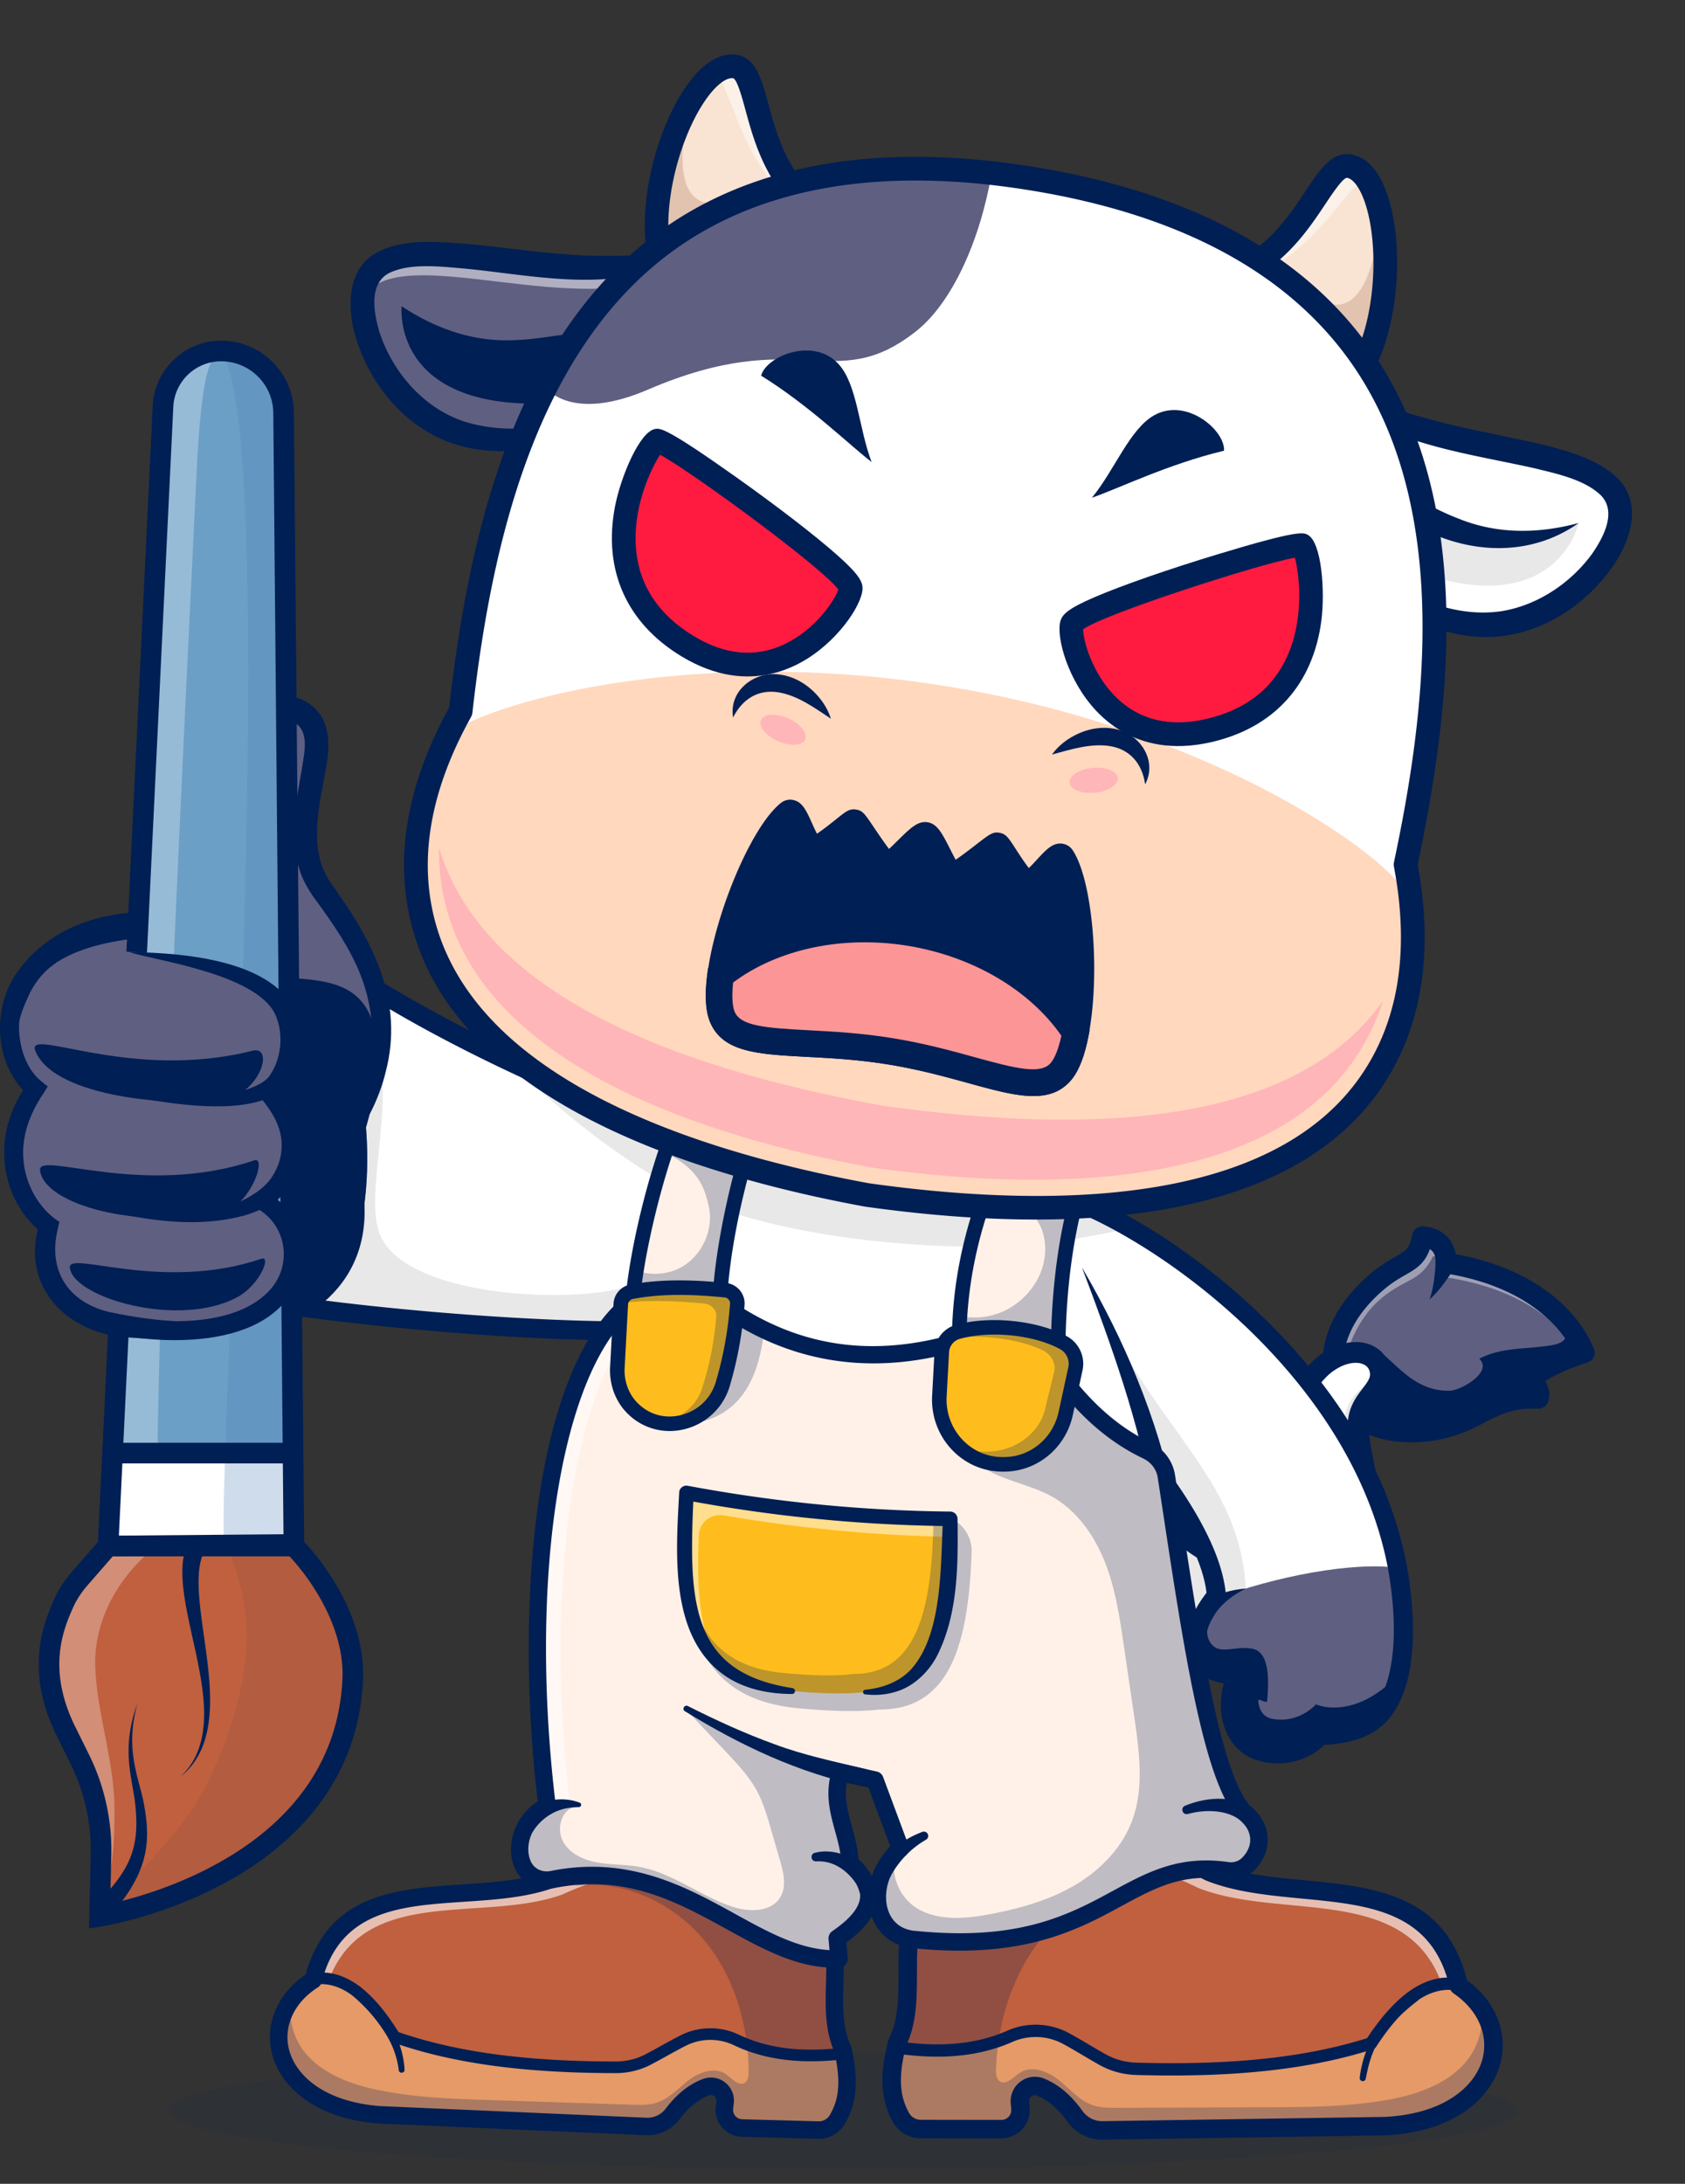 <svg xmlns="http://www.w3.org/2000/svg" width="463" height="600" fill="none"><rect width="100%" height="100%" fill="#333333" stroke="none"/><path fill="#001F54" d="M231.592 595.93c-102.399 0-185.41-7.147-185.41-15.965S129.193 564 231.592 564c102.398 0 185.409 7.148 185.409 15.965S333.99 595.93 231.592 595.93" opacity=".1"/><path fill="#C4612B" d="M377.967 352.507c-11.2 9.78-12.661 19.967-11.354 26.022 1.034 4.795 3.2 9.275 8.971 12.261 6.084 3.147 17.77 4.297 28.981-1.441 4.575-2.34 10.216-5.728 18.105-5.148.672-1.652-.362-3.524-2.254-5.384 3.422-2.466 7.703-4.903 14.942-7.199.073-.024-6.544-19.656-38.091-24.626.239-4.549-2.529-6.984-6.419-7.205-1.488 7.945-5.37 6.16-12.881 12.718z"/><path fill="#C4612B" d="M375.588 390.79c6.079 3.147 17.767 4.302 28.974-1.438 4.563-2.33 10.18-5.711 18.031-5.155.026-.002.06 0 .08 0 .098-.25.165-.505.19-.764.065-.699-.13-1.423-.516-2.164-.431-.804-1.103-1.628-1.934-2.448 3.426-2.466 7.705-4.909 14.941-7.2 0-.023-.127-.441-.446-1.149-.049-.118-.114-.243-.181-.386a27 27 0 0 0-.882-1.673c-.076-.127-.15-.263-.235-.402-.179-.288-.364-.592-.572-.915a10 10 0 0 0-.29-.434 35 35 0 0 0-2.472-3.24c-5.164-6.015-15.049-13.591-33.013-16.43.237-4.547-2.528-6.981-6.421-7.205-1.485 7.949-5.365 6.162-12.882 12.722-9.267 8.101-11.867 16.469-11.741 22.542l-.007.016c.024 1.262.165 2.425.395 3.466 1.039 4.791 3.201 9.273 8.974 12.257z"/><path fill="#5F5F82" d="M375.588 390.79c6.079 3.147 17.767 4.302 28.974-1.438 4.563-2.33 10.18-5.711 18.031-5.155.026-.002.06 0 .08 0 .098-.25.165-.505.19-.764.065-.699-.13-1.423-.516-2.164-.431-.804-1.103-1.628-1.934-2.448 3.426-2.466 7.705-4.909 14.941-7.2 0-.023-.127-.441-.446-1.149-.049-.118-.114-.243-.181-.386a27 27 0 0 0-.882-1.673c-.076-.127-.15-.263-.235-.402-.179-.288-.364-.592-.572-.915a10 10 0 0 0-.29-.434 35 35 0 0 0-2.472-3.24c-5.164-6.015-15.049-13.591-33.013-16.43.007-.134.014-.259.014-.388.029-1.664-.367-3.024-1.077-4.083l-.154-.221c-1.076-1.452-2.774-2.276-4.813-2.481q-.194-.02-.393-.032c-1.485 7.949-5.365 6.162-12.883 12.722-9.266 8.101-11.866 16.469-11.741 22.542l-.006.016c.024 1.262.165 2.425.395 3.466.246 1.146.56 2.278.974 3.375 1.306 3.475 3.613 6.615 8.002 8.882z"/><path fill="#fff" d="M397.28 346.597q.082.193.148.417c-.054-.006-.112-.02-.166-.026.012-.132.012-.264.018-.391" opacity=".4"/><path fill="#fff" d="M367.586 381.909c.632-2.194 1.322-3.949 1.684-6.346.869-5.786 4.266-13.586 9.778-18.399 6.975-6.099 11.208-4.795 14.692-12 2.3.127 2.917-.147 3.54 1.441.029-1.664-.367-3.024-1.077-4.083l-.154-.221c-1.076-1.452-2.774-2.276-4.813-2.482-.125-.006-.252-.017-.389-.024l-.004-.007c-1.485 7.949-5.365 6.162-12.882 12.722-9.267 8.101-11.867 16.469-11.742 22.542l-.006.016a17.7 17.7 0 0 0 .395 3.466c.246 1.146.561 2.278.974 3.375zM430.274 363.417c3.875 4.509 5.096 8.128 5.087 8.199-.437.139-.86.281-1.277.418a34.4 34.4 0 0 0-3.337-4.599c-5.168-6.015-15.042-13.593-33.015-16.422.087-1.637.014-2.966-.303-3.998 17.863 2.854 27.696 10.412 32.842 16.4z" opacity=".4"/><path fill="#001F54" d="M375.588 390.789c6.079 3.147 17.767 4.301 28.974-1.439 4.563-2.329 10.18-5.71 18.031-5.154.026-.003.06 0 .08 0 .098-.25.165-.505.19-.764.065-.699-.123-1.427-.516-2.164-.431-.804-1.103-1.629-1.934-2.448 3.426-2.466 7.705-4.909 14.941-7.201 0-.022-.127-.44-.446-1.148-.049-.118-.114-.243-.181-.386a27 27 0 0 0-.882-1.673c-.076-.127-.15-.264-.235-.402-.179-.288-.364-.592-.572-.916a10 10 0 0 0-.29-.433 35 35 0 0 0-2.472-3.241c1.101 3.516-.099 5.506-3.69 6.133-7.18 1.255-13.691.449-20.108 3.75 3.833 3.679-5.067 8.699-8.015 8.791-11.558.362-16.456-10.756-22.169-12.081-7.395-1.713-10.071 5.046-10.078 5.05.025 1.262.166 2.426.396 3.466 1.038 4.791 3.2 9.274 8.974 12.258z"/><path fill="#001F54" d="M387.887 396.283c5.615 0 11.873-1.269 17.979-4.391l1.24-.644c4.201-2.188 8.962-4.67 15.354-4.198a2.86 2.86 0 0 0 2.853-1.769c.558-1.372.759-3.368-.729-5.823 2.627-1.624 6.178-3.386 11.637-5.117a2.86 2.86 0 0 0 1.983-2.937c-.016-.207-6.046-20.882-38.23-26.839-.75-4.386-4.114-7.348-8.967-7.622-1.438-.063-2.7.913-2.966 2.322-.708 3.781-1.72 4.36-4.721 6.077-1.919 1.097-4.307 2.464-7.232 5.019-14.424 12.594-13.037 25.207-12.269 28.773.916 4.246 2.995 10.339 10.451 14.196 3.479 1.8 8.252 2.957 13.612 2.957zm31.02-14.922c-6.066.462-10.805 2.933-14.439 4.827l-1.202.623c-10.075 5.154-20.73 4.364-26.37 1.445-4.156-2.151-6.399-5.24-7.495-10.33-.603-2.794-1.628-12.73 10.443-23.27 2.497-2.18 4.525-3.341 6.312-4.364 2.798-1.602 5.282-3.022 6.732-7.08 1.119.654 1.623 1.856 1.529 3.629a2.853 2.853 0 0 0 2.406 2.968c22.969 3.618 31.788 15.054 34.629 20.121-6.334 2.303-10.086 4.684-12.703 6.571a2.86 2.86 0 0 0-1.178 2.095 2.86 2.86 0 0 0 .842 2.251q.275.271.492.512z"/><path fill="#001F54" d="M394.551 346.118c-.265 3.64-.478 7.437-1.753 10.899 2.951-2.553 5.057-5.905 7.187-9.155l-5.434-1.747zM422.069 376.49c-4.717-1.99-9.831-3.866-14.984-3.116 4.635 1.106 8.422 4.501 11.681 7.771z"/><path fill="#fff" d="M315.984 410.541c6.154 10.953 23.717 26.88 38.766 14.028 13.579-13.693-8.36-33.885 8.635-49.175 7.039-5.881 14.256-4.342 15.663.507 1.764 6.077-6.004 7.986-5.872 15.96.462 12.268 8.5 27.353-.518 42.996-9.934 18.023-41.68 27.522-65.308 6.088l8.632-30.404z"/><path fill="#fff" d="M378.53 380.512c-1.66 3.152-5.445 5.756-5.352 11.344.461 12.266 8.503 27.348-.524 42.996-9.933 18.022-41.679 27.523-65.304 6.088l8.63-30.406c4.143 7.368 13.441 16.99 23.666 18.585 4.978.777 10.177-.349 15.107-4.556 13.574-13.694-8.36-33.884 8.63-49.172 7.042-5.883 14.258-4.342 15.663.5.531 1.827.205 3.27-.516 4.621"/><path fill="#E8E8E8" d="M373.18 391.859c.46 12.266 8.503 27.348-.525 42.995-9.932 18.022-41.678 27.523-65.303 6.089l8.63-30.406c4.143 7.368 13.441 16.99 23.665 18.584.476 2.7.588 6.359-.801 10.368-2.319 6.685 19.6 8.779 29.57-7.082 10.741-17.1-8.272-41.616 6.614-51.602 1.127-.755 2.293-.817 3.499-.294-1.659 3.151-5.445 5.755-5.351 11.343z"/><path fill="#001F54" d="M338.052 456.119a47.4 47.4 0 0 0 7.813-.652c12.694-2.115 23.92-9.488 29.293-19.237 6.919-12 4.585-23.489 2.526-33.624-.788-3.875-1.53-7.536-1.655-10.857-.047-2.908 1.331-4.713 2.928-6.805 1.836-2.406 4.123-5.401 2.835-9.845-.825-2.837-3.007-4.985-5.986-5.896-4.342-1.327-9.666.167-14.247 3.995-10.216 9.191-8.141 19.853-6.31 29.263 1.524 7.832 2.841 14.604-2.439 20.011-3.955 3.339-8.355 4.608-13.076 3.766-8.498-1.512-17.126-9.747-21.256-17.099l-4.976 2.794c4.639 8.259 14.513 18.014 25.231 19.922 6.432 1.141 12.61-.628 17.874-5.124q.091-.077.175-.16c7.502-7.565 5.679-16.937 4.071-25.203-1.764-9.07-3.288-16.902 4.445-23.862 3.564-2.975 6.917-3.432 8.842-2.847.793.241 1.811.79 2.171 2.028.446 1.541-.13 2.486-1.89 4.79-1.764 2.31-4.179 5.472-4.096 10.422.145 3.846.931 7.727 1.767 11.837 1.947 9.593 3.962 19.509-1.905 29.687-4.579 8.306-14.247 14.575-25.263 16.409-12.815 2.137-25.477-1.774-35.657-11.009l-3.834 4.228c9.434 8.559 20.795 13.063 32.617 13.063z"/><path fill="#C97043" d="M91.38 263.637c18.854 15.39 100.538 57.554 146.785 57.051 14.473-.158-41.354 40.662-51.73 43.898s-92.004-.796-140.974-12.022"/><path fill="#fff" d="M225.47 338.272c-13.943 11.43-33.337 24.535-39.032 26.314-10.378 3.237-92.005-.792-140.977-12.017l45.917-88.932c7.979 6.512 27.215 17.832 50.26 28.667 31.394 14.771 69.857 28.674 96.529 28.386 6.527-.072-1.249 8.193-12.699 17.584z"/><path fill="#FFAD40" d="M286.931 370.455s45.086 40.961 47.308 67.93c-3.761 4.66-7.09 10.769-4.983 16.512 1.468 4.005 5.841 5.014 10.433 5.395-3.761 10.154-.213 17.23 4.25 19.834 5.368 3.133 14.141 2.125 18.772-3.325 7.301-.184 12.97-1.908 16.485-5.779 7.069-7.788 7.737-23.972 4.739-40.701-11.047-57.702-72.856-97.455-95.906-102.771l-38.255-6.357"/><path fill="#fff" d="M379.194 471.022c-3.511 3.877-9.18 5.597-16.485 5.779-4.629 5.454-13.406 6.462-18.768 3.329-4.465-2.608-8.011-9.684-4.25-19.838-4.597-.379-8.966-1.386-10.438-5.395-1.949-5.317.758-10.939 4.158-15.445.269-.366.543-.719.824-1.067-2.218-26.967-47.304-67.928-47.304-67.928l-37.155-49.264 38.255 6.357c23.05 5.316 84.857 45.073 95.902 102.773.027.143.054.295.078.438 2.909 16.571 2.197 32.538-4.819 40.261z"/><path fill="#E8E8E8" d="M384.41 459.986c-1.02 4.492-2.721 8.292-5.212 11.037-3.518 3.878-9.189 5.598-16.486 5.78-4.637 5.454-13.405 6.461-18.773 3.329-4.466-2.609-8.012-9.684-4.251-19.839-4.59-.379-8.965-1.386-10.437-5.394-2.105-5.741 1.228-11.848 4.989-16.512-1.693-20.527-28.222-49.167-40.797-61.67.242-12.83 8.13-19.281 8.13-19.281 16.123 35.676 39.127 48.591 40.73 79.022-7.031 2.34-12.837 10.006-9.756 14.792 2.447 3.792 6.924.707 11.719 1.773 4.793 1.059 4.328 9.344 3.923 14.25-.086 1.013-2.551-.93-2.459 0 .256 2.649 1.386 4.557 4.093 5.009 7.29 1.216 11.77-4.027 11.77-4.027s10.279 4.879 22.815-8.265z"/><path fill="#F9D3B7" d="M384.414 459.986c-1.02 4.492-2.721 8.292-5.213 11.037-3.517 3.878-9.188 5.598-16.485 5.78-4.637 5.454-13.406 6.461-18.774 3.329-4.465-2.609-8.011-9.684-4.25-19.839-4.59-.379-8.965-1.386-10.437-5.395-1.949-5.316.765-10.938 4.158-15.445a144 144 0 0 1 8.893-3.013v.02c-7.03 2.34-12.836 10.006-9.755 14.792 2.447 3.792 6.924.707 11.719 1.773 4.793 1.059 4.328 9.344 3.923 14.25-.086 1.013-2.551-.93-2.459 0 .256 2.649 1.386 4.557 4.092 5.009 7.291 1.216 11.77-4.027 11.77-4.027s10.28 4.879 22.816-8.265z"/><path fill="#E8E8E8" d="M310.775 337.502c-7.317 1.425-15.183 2.832-18.655 3.505-.367.072-12.47 2.838-23.659 4.957l-18.682-24.771 38.255 6.357c5.675 1.309 13.706 4.709 22.743 9.952z"/><path fill="#5F5F82" d="M379.193 471.023c-3.511 3.877-9.18 5.597-16.485 5.779-4.629 5.454-13.406 6.462-18.768 3.329-4.465-2.608-8.011-9.684-4.25-19.838-4.596-.379-8.965-1.386-10.437-5.395-1.949-5.317.757-10.939 4.158-15.445 16.956-6.396 38.41-10.429 50.6-8.691 2.909 16.571 2.196 32.538-4.82 40.261z"/><path fill="#001F54" d="M384.413 459.985c-1.02 4.492-2.721 8.292-5.213 11.037-3.517 3.878-9.188 5.598-16.485 5.78-4.637 5.454-13.406 6.461-18.774 3.329-4.465-2.608-8.011-9.684-4.25-19.839-4.59-.378-8.965-1.386-10.437-5.394-1.949-5.317.765-10.939 4.158-15.445a143 143 0 0 1 8.894-3.014v.02c-7.031 2.341-12.837 10.006-9.756 14.792 2.447 3.792 6.924.707 11.719 1.773 4.793 1.059 4.328 9.344 3.923 14.25-.086 1.013-2.551-.93-2.459 0 .256 2.649 1.386 4.557 4.092 5.009 7.291 1.217 11.77-4.027 11.77-4.027s10.28 4.879 22.816-8.265z"/><path fill="#001F54" d="M351.016 484.482c-3.093 0-6.06-.731-8.398-2.094-5.149-3.008-8.809-10.173-6.361-19.869-3.429-.602-7.782-2.148-9.458-6.72-1.984-5.407-.391-11.526 4.729-18.198-3.137-25.662-45.919-64.81-46.358-65.208a2.616 2.616 0 0 1 3.52-3.871c1.871 1.701 45.876 41.974 48.155 69.652l.086 1.042-.657.815c-4.419 5.474-5.954 10.173-4.564 13.967.809 2.205 3.182 3.273 8.194 3.689l3.433.284-1.196 3.231c-3.122 8.435-.686 14.448 3.116 16.669 4.148 2.42 11.516 1.882 15.462-2.759l.757-.891 1.169-.029c6.988-.176 11.768-1.787 14.614-4.923 5.751-6.335 7.284-20.721 4.101-38.482-10.945-57.169-72.265-95.63-93.841-100.667l-38.173-6.344a2.618 2.618 0 0 1 .858-5.162l38.412 6.39c11.526 2.659 33.222 13.918 53.619 32.35 16.766 15.15 38.054 40.023 44.268 72.479 2.071 11.569 4.123 32.491-5.373 42.951-3.687 4.062-9.333 6.226-17.236 6.596-3.474 3.509-8.312 5.102-12.88 5.102z"/><path fill="#001F54" d="M348.188 467.268c-1.14-2.557-2.381-5.734-4.801-7.192-.364-.147-.538-.041-.569.07-.075.161-.657.835-1.06 1.746l-4.138-3.2c1.929-2.055 5.511-3.679 7.815-1.165 2.344 2.748 2.51 6.382 2.753 9.739z"/><path fill="#E8E8E8" d="M190.44 362.755c-1.667.896-3.034 1.529-4.002 1.83-10.378 3.237-92.005-.792-140.977-12.018l43.014-79.632 12.64 5.511c9.989 21.341-2.434 50.034 3.792 61.86 9.622 18.272 64.691 18.395 72.858 10.574 2.721-2.602 7.86 3.565 12.673 11.875zM225.47 338.272c-12.103-1.961-24.86-5.048-31.772-7.788-15.746-6.238-41.995-25.823-52.057-38.182 31.393 14.771 69.856 28.675 96.529 28.386 6.527-.072-1.249 8.193-12.7 17.584"/><path fill="#001F54" d="M169.95 368.248c-29.45 0-87.486-4.519-125.073-13.136a2.617 2.617 0 0 1 1.17-5.1c49.35 11.314 130.395 14.948 139.61 12.073 4.011-1.251 16.784-9.479 29.085-18.733 13.762-10.355 20.522-17.079 22.541-20.049-46.362-.039-127.028-40.889-147.557-57.645a2.616 2.616 0 1 1 3.309-4.053c18.041 14.724 99.643 56.981 145.104 56.461h.104c4.021 0 4.746 2.585 4.87 3.386.269 1.695.979 6.197-24.162 25.276-11.621 8.818-26.253 18.641-31.734 20.351-2.503.782-8.666 1.167-17.265 1.167z"/><path fill="#fff" d="m307.998 477.998-132.466-13.814c-30.132-35.035-11.6-84.501 3.491-115.948 0 0 23.48-38.391 59.139-38.391 35.658 0 59.138 38.391 59.138 38.391 15.093 31.447 40.824 94.726 10.698 129.762"/><path fill="#E8E8E8" d="M292.119 341.007c-17.206 3.169-66.685 2.189-98.419-10.519 10.37-10.05 25.737-20.639 44.466-20.639 25.757 0 45.166 20.035 53.953 31.158"/><path fill="#001F54" d="M168.325 478.001c-18.227-15.998-19.126-43.604-14.7-65.743 4.652-22.695 13.779-44.143 25.397-64.022-8.017 21.241-15.848 42.727-19.568 65.082-3.788 21.949-3.563 45.42 8.871 64.683M307.999 478.001c12.433-19.267 12.659-42.732 8.871-64.683-3.72-22.355-11.549-43.839-19.568-65.082 11.618 19.881 20.745 41.327 25.399 64.022 4.426 22.133 3.525 49.749-14.7 65.743zM342.303 436.454c-3.874 1.922-7.404 4.7-9.387 8.511l-4.044-3.321c3.728-3.21 8.654-4.844 13.431-5.19"/><path fill="#C1603E" d="m104.079 581.023 73.412 3.214a8.68 8.68 0 0 0 7.33-3.432c2.744-3.625 5.812-6.151 9.266-7.381 2.72-.967 5.502 1.346 5.155 4.211l-.174 1.449c-.358 2.913 1.874 5.501 4.817 5.579l20.955.572a5.89 5.89 0 0 0 5.235-2.905c3.204-5.497 3.178-11.073 1.757-18.152q-.115-.535-.228-1.092c-3.998-8.738-1.405-18.499-2.396-29.765-24.032-21.3-49.09-29.413-75.697-17.851-.632.27-1.256.549-1.88.843-22.806 8.347-57.248-3.831-65.496 27.403-.028.094-.059.198-.079.292-2.654 1.691-4.758 3.707-6.303 5.923-8.214 11.787-.514 29.08 24.328 31.096z"/><path fill="#C1603E" d="m104.079 581.023 73.412 3.214a8.68 8.68 0 0 0 7.33-3.432c2.744-3.625 5.812-6.151 9.266-7.381 2.72-.967 5.502 1.346 5.155 4.211l-.174 1.449c-.358 2.913 1.874 5.501 4.817 5.579l20.955.572a5.89 5.89 0 0 0 5.235-2.905c3.204-5.497 3.178-11.073 1.757-18.152q-.115-.535-.228-1.092c-3.998-8.738-1.405-18.499-2.396-29.765-24.032-21.3-49.09-29.413-75.697-17.851-.632.27-1.256.549-1.88.843-22.806 8.347-57.248-3.831-65.496 27.403-.028.094-.059.198-.079.292-2.654 1.691-4.758 3.707-6.303 5.923-8.214 11.787-.514 29.08 24.328 31.096z"/><g fill="#fff" opacity=".6"><path d="M199.244 577.634c.006-.049.005-.1.008-.15 1.824.455 3.223 2.237 2.97 4.316l-.174 1.449c-.041.337-.044.67-.018.996-1.958-.852-3.237-2.907-2.959-5.163zM79.753 549.926c1.544-2.215 3.649-4.232 6.303-5.924.022-.094.05-.198.08-.291 8.247-31.234 42.687-19.056 65.494-27.403a59 59 0 0 1 1.881-.844c26.608-11.562 51.664-3.447 75.696 17.851.051.573.086 1.14.12 1.706-23.158-19.444-47.283-26.497-72.837-15.391-.632.27-1.255.549-1.88.843-22.806 8.347-57.248-3.831-65.495 27.403-.029.094-.06.197-.08.292-2.653 1.691-4.758 3.707-6.303 5.923-3.755 5.389-4.173 11.924-1.16 17.629-5.995-6.463-6.532-15.032-1.82-21.794"/></g><path fill="#E59A67" d="m104.078 581.023 73.412 3.214a8.68 8.68 0 0 0 7.331-3.432c2.743-3.626 5.811-6.151 9.265-7.381 2.72-.967 5.502 1.346 5.155 4.211l-.174 1.449c-.358 2.913 1.874 5.5 4.817 5.579l20.956.572a5.89 5.89 0 0 0 5.235-2.905c3.204-5.497 3.177-11.074 1.756-18.152-10.626 1.268-20.621.528-29.531-3.726a16.51 16.51 0 0 0-14.539.167c-3.227 1.627-6.397 3.515-9.744 5.256-2.728 1.415-5.769 2.115-8.837 2.11-22.002-.011-42.725-2.052-60.743-8.352-6.579-10.76-13.812-17.286-22.304-15.919-.028.094-.059.198-.08.292-16.804 10.682-11.483 34.623 18.025 37.017"/><path fill="#001F54" d="m103.95 583.419.023.001 73.414 3.214a11.07 11.07 0 0 0 9.349-4.384c2.516-3.325 5.262-5.535 8.156-6.566.643-.229 1.142.059 1.381.249.209.165.68.635.586 1.415l-.175 1.449a7.38 7.38 0 0 0 1.731 5.7 7.37 7.37 0 0 0 5.403 2.563l20.954.572a8.29 8.29 0 0 0 7.373-4.096c3.934-6.749 3.303-13.518 2.037-19.831-.082-.38-.156-.737-.232-1.103a2.4 2.4 0 0 0-.169-.517c-2.343-5.123-2.195-10.732-2.023-17.226.098-3.739.201-7.606-.165-11.752a2.4 2.4 0 0 0-.799-1.585c-27.252-24.153-53.449-29.856-80.09-17.429-6.969 2.527-15.376 3.088-23.509 3.63-18.197 1.213-37.008 2.466-43.223 24.78-7.726 5.289-11.255 13.528-9.231 21.705 2.056 8.308 10.79 17.719 29.139 19.207l.065.004zm91.749-12.61a6.2 6.2 0 0 0-2.416.353c-3.793 1.352-7.284 4.107-10.375 8.193a6.28 6.28 0 0 1-5.307 2.484l-73.372-3.212c-15.781-1.295-23.172-8.891-24.825-15.574-1.58-6.384 1.462-12.907 7.939-17.025a2.4 2.4 0 0 0 1.052-1.493 1 1 0 0 1 .033-.117l.027-.094c5.164-19.555 21.631-20.654 39.065-21.816 8.506-.568 17.302-1.154 24.935-3.949q.098-.034.193-.079c24.517-11.476 48.812-6.246 74.245 15.992.25 3.535.16 6.947.073 10.257-.177 6.703-.345 13.038 2.342 19.094q.089.434.179.855c1.491 7.428 1.076 12.045-1.483 16.438a3.48 3.48 0 0 1-3.105 1.714l-20.947-.571c-.758-.008-1.415-.339-1.897-.899a2.54 2.54 0 0 1-.603-1.989l.175-1.455a6.33 6.33 0 0 0-2.353-5.737 6.26 6.26 0 0 0-3.573-1.375z"/><path fill="#001F54" d="m103.991 582.619.017.001 73.413 3.214a10.27 10.27 0 0 0 8.676-4.065c2.612-3.452 5.481-5.754 8.525-6.839a2.2 2.2 0 0 1 2.149.379c.651.52.979 1.317.88 2.135l-.175 1.449a6.58 6.58 0 0 0 1.543 5.083c1.209 1.403 2.971 2.222 4.819 2.285l20.954.572a7.49 7.49 0 0 0 6.661-3.698c3.8-6.518 3.179-13.113 1.945-19.27a1.6 1.6 0 0 0-1.758-1.274c-11.387 1.356-20.759.186-28.652-3.582-5.024-2.394-10.986-2.325-15.95.183-1.787.901-3.583 1.896-5.32 2.857-1.445.799-2.938 1.626-4.44 2.408-2.444 1.266-5.245 1.935-8.094 1.93-24.728-.012-43.712-2.581-59.685-8.078-7.587-12.218-15.32-17.507-23.621-16.174-.501.08-.928.393-1.159.831-7.646 5.089-11.165 13.107-9.2 21.051 1.99 8.039 10.503 17.148 28.428 18.603l.044.003zm91.662-11.01a5.4 5.4 0 0 0-2.102.306c-3.643 1.298-7.01 3.963-10.006 7.923a7.09 7.09 0 0 1-5.982 2.801l-73.385-3.213c-16.214-1.326-23.83-9.225-25.551-16.179-1.665-6.729 1.51-13.584 8.286-17.891q.112-.071.21-.16c6.724-.668 13.263 4.332 19.952 15.271.192.314.488.553.836.675 16.433 5.746 35.901 8.428 61.27 8.442 3.362.007 6.673-.785 9.574-2.289 1.542-.803 3.053-1.64 4.515-2.447 1.789-.991 3.479-1.926 5.212-2.801 4.088-2.064 8.997-2.122 13.13-.152 8.104 3.868 17.578 5.195 28.924 4.035 1.027 5.772 1.002 10.709-1.844 15.593a4.28 4.28 0 0 1-3.814 2.11l-20.95-.571a3.35 3.35 0 0 1-2.481-1.177 3.32 3.32 0 0 1-.791-2.608l.176-1.452a5.54 5.54 0 0 0-2.057-5.017 5.45 5.45 0 0 0-3.118-1.201z"/><path fill="#001F54" d="M96.93 548.312c6.12 5.381 11.672 12.21 12.64 20.467.138 1.036 1.694.861 1.587-.19-.235-4.308-1.7-8.566-3.913-12.362-2.211-3.814-5.09-7.213-8.2-10.316a1.601 1.601 0 1 0-2.114 2.401"/><path fill="#001F54" d="m104.078 581.021 73.412 3.214a8.68 8.68 0 0 0 7.33-3.433c2.744-3.625 5.812-6.15 9.266-7.38 2.72-.967 5.502 1.346 5.155 4.21l-.174 1.45c-.358 2.912 1.874 5.5 4.817 5.579l20.955.572a5.89 5.89 0 0 0 5.235-2.906c3.204-5.497 3.178-11.073 1.757-18.151q-.115-.535-.228-1.093c-3.998-8.738-1.404-18.498-2.396-29.765-24.032-21.3-49.09-29.413-75.697-17.851l5.016 2.635c13.003-1.541 26.274 4.696 34.729 14.692 8.447 10.004 12.372 23.327 12.45 36.428.004 1.106-.106 2.39-1.027 2.997-1.686 1.118-3.487-1.11-5.13-2.279-2.992-2.149-7.252-.696-10.198 1.516s-5.493 5.175-9.006 6.283c-2.094.663-4.341.598-6.531.528-12.914-.417-25.827-.843-38.74-1.26-10.586-.339-21.237-.691-31.603-2.868-8.878-1.865-18.34-5.837-22.066-14.104-1.444-3.202-1.845-6.619-1.649-10.101-8.214 11.786-.514 29.079 24.328 31.095z" opacity=".25"/><path fill="#C1603E" d="m380.677 584.149-77.647 1.173a9.18 9.18 0 0 1-7.64-3.848c-2.788-3.912-5.952-6.672-9.564-8.077-2.845-1.104-5.854 1.256-5.573 4.294l.141 1.534c.29 3.087-2.146 5.754-5.256 5.748l-22.154-.03a6.23 6.23 0 0 1-5.443-3.228c-3.218-5.904-3.022-11.794-1.307-19.227q.138-.562.274-1.147c4.487-9.111 2.042-19.5 3.433-31.372 26.032-21.773 52.746-29.586 80.505-16.568.659.305 1.31.618 1.961.947 23.84 9.508 60.59-2.314 68.358 30.929.028.1.056.21.075.31 2.753 1.867 4.914 4.061 6.48 6.449 8.32 12.7-.338 30.734-26.641 32.111z"/><path fill="#C1603E" d="m380.677 584.149-77.647 1.173a9.18 9.18 0 0 1-7.64-3.848c-2.788-3.912-5.952-6.672-9.564-8.077-2.845-1.104-5.854 1.256-5.573 4.294l.141 1.534c.29 3.087-2.146 5.754-5.256 5.748l-22.154-.03a6.23 6.23 0 0 1-5.443-3.228c-3.218-5.904-3.022-11.794-1.307-19.227q.138-.562.274-1.147c4.487-9.111 2.042-19.5 3.433-31.372 26.032-21.773 52.746-29.586 80.505-16.568.659.305 1.31.618 1.961.947 23.84 9.508 60.59-2.314 68.358 30.929.028.1.056.21.075.31 2.753 1.867 4.914 4.061 6.48 6.449 8.32 12.7-.338 30.734-26.641 32.111z"/><g fill="#fff" opacity=".6"><path d="M280.25 577.687c-.006-.053-.001-.105-.005-.159-1.94.426-3.471 2.266-3.269 4.468l.141 1.535c.034.358.027.711-.01 1.053 2.093-.84 3.508-2.971 3.282-5.364l-.141-1.534zM407.317 552.034c-1.565-2.386-3.727-4.582-6.479-6.448a4 4 0 0 0-.075-.31c-7.768-33.243-44.519-21.422-68.358-30.929a58 58 0 0 0-1.961-.947c-27.76-13.02-54.474-5.207-80.506 16.568a60 60 0 0 0-.177 1.798c25.054-19.838 50.75-26.559 77.411-14.055a59 59 0 0 1 1.96.947c23.84 9.507 60.591-2.315 68.359 30.929.028.1.055.21.075.31 2.752 1.866 4.914 4.06 6.479 6.448 3.804 5.806 4.048 12.723.691 18.657 6.53-6.645 7.356-15.681 2.581-22.968"/></g><path fill="#E59A67" d="m380.678 584.147-77.648 1.174a9.18 9.18 0 0 1-7.64-3.849c-2.788-3.912-5.952-6.672-9.564-8.077-2.844-1.103-5.854 1.256-5.573 4.294l.141 1.535c.29 3.086-2.145 5.753-5.256 5.747l-22.154-.029a6.23 6.23 0 0 1-5.442-3.228c-3.219-5.905-3.023-11.795-1.308-19.227 11.185 1.661 21.769 1.181 31.309-3.044a17.45 17.45 0 0 1 15.353.617c3.36 1.818 6.651 3.907 10.134 5.848 2.839 1.577 6.03 2.409 9.27 2.497 23.243.653 45.197-.875 64.421-6.985 7.275-11.168 15.114-17.843 24.043-16.141.028.1.055.21.075.31 17.429 11.792 11.081 36.921-20.161 38.56z"/><path fill="#001F54" d="M252.531 587.464q.218.011.438.014l22.162.03a7.82 7.82 0 0 0 5.784-2.545 7.8 7.8 0 0 0 2.001-5.975l-.14-1.53c-.076-.825.437-1.307.662-1.477.258-.196.794-.481 1.469-.221 3.025 1.178 5.859 3.595 8.418 7.186a11.72 11.72 0 0 0 9.747 4.912l77.644-1.174q.048 0 .094-.003c19.429-1.017 28.94-10.695 31.365-19.409 2.385-8.577-1.095-17.385-9.096-23.209-5.892-23.758-25.726-25.653-44.912-27.484-8.575-.818-17.439-1.665-24.723-4.545-14.226-7.138-28.855-9.188-43.479-6.086-13.563 2.875-27.578 10.302-41.653 22.076a2.54 2.54 0 0 0-.892 1.649c-.512 4.37-.521 8.459-.53 12.412-.015 6.866-.029 12.794-2.66 18.135a2.6 2.6 0 0 0-.195.543 90 90 0 0 1-.267 1.12c-1.538 6.666-2.407 13.801 1.543 21.048a8.75 8.75 0 0 0 7.22 4.536zm32.185-16.871a6.6 6.6 0 0 0-4.332 1.337 6.69 6.69 0 0 0-2.657 5.99l.141 1.535a2.69 2.69 0 0 1-.698 2.088 2.72 2.72 0 0 1-2.031.892l-22.155-.03a3.69 3.69 0 0 1-3.219-1.905c-2.572-4.718-2.87-9.608-1.063-17.446.066-.267.137-.559.209-.863 3.021-6.317 3.036-13.013 3.051-20.097.009-3.499.016-7.108.388-10.835 27.538-22.723 53.361-27.513 78.915-14.648q.098.05.201.089c7.978 3.183 17.252 4.069 26.219 4.925 18.383 1.756 35.745 3.413 40.609 24.227l.025.1q.018.058.028.115a2.6 2.6 0 0 0 1.069 1.619c6.717 4.544 9.734 11.527 7.872 18.223-1.95 7.01-9.987 14.812-26.697 15.702l-77.601 1.175a6.63 6.63 0 0 1-5.535-2.782c-3.144-4.411-6.748-7.429-10.712-8.972a6.6 6.6 0 0 0-2.027-.437z"/><path fill="#001F54" d="M252.577 586.62q.198.01.396.012l22.159.029a6.98 6.98 0 0 0 5.159-2.268 6.96 6.96 0 0 0 1.783-5.326l-.14-1.533a2.5 2.5 0 0 1 .994-2.23 2.33 2.33 0 0 1 2.284-.333c3.183 1.237 6.143 3.756 8.8 7.482a10.87 10.87 0 0 0 9.045 4.558l77.646-1.173q.032 0 .064-.002c18.981-.995 28.25-10.359 30.594-18.791 2.317-8.332-1.159-16.908-9.082-22.514a1.69 1.69 0 0 0-1.2-.913c-8.73-1.663-17.058 3.693-25.442 16.37-17.039 5.323-37.174 7.462-63.291 6.728-3.014-.079-5.952-.872-8.497-2.284-1.564-.871-3.116-1.791-4.619-2.68-1.805-1.068-3.671-2.172-5.53-3.177-5.166-2.799-11.463-3.053-16.84-.676-8.453 3.743-18.388 4.695-30.377 2.916a1.7 1.7 0 0 0-1.896 1.293c-1.492 6.468-2.344 13.418 1.471 20.417a7.9 7.9 0 0 0 6.522 4.097zm32.095-15.181a5.75 5.75 0 0 0-3.78 1.168 5.85 5.85 0 0 0-2.325 5.238l.141 1.535a3.52 3.52 0 0 1-.914 2.735 3.55 3.55 0 0 1-2.655 1.168l-22.154-.029a4.5 4.5 0 0 1-3.96-2.347c-2.859-5.244-2.735-10.459-1.477-16.528 11.952 1.565 21.999.456 30.679-3.389a15.86 15.86 0 0 1 13.864.559c1.804.975 3.559 2.013 5.418 3.114 1.52.9 3.094 1.83 4.697 2.724 3.02 1.679 6.497 2.619 10.048 2.709 26.797.752 47.446-1.491 64.978-7.065.373-.119.692-.361.906-.689 7.395-11.352 14.447-16.447 21.537-15.527q.1.095.217.174c7.027 4.755 10.175 12.093 8.213 19.15-2.029 7.295-10.315 15.41-27.483 16.32l-77.616 1.174a7.49 7.49 0 0 1-6.237-3.137c-3.046-4.276-6.521-7.192-10.33-8.674a5.7 5.7 0 0 0-1.764-.381z"/><path fill="#001F54" d="M387.379 547.094c-7.036 6.111-12.609 14.115-13.763 23.749a.845.845 0 0 0 1.677.209c.834-4.487 2.074-8.635 4.778-12.152 2.706-3.533 6.01-6.548 9.531-9.258 1.82-1.5-.469-4.149-2.223-2.548"/><path fill="#001F54" d="m380.676 584.146-77.648 1.174a9.18 9.18 0 0 1-7.64-3.848c-2.787-3.913-5.952-6.673-9.564-8.077-2.844-1.104-5.853 1.256-5.572 4.293l.141 1.535c.29 3.086-2.146 5.753-5.257 5.747l-22.154-.029a6.23 6.23 0 0 1-5.442-3.228c-3.218-5.904-3.022-11.795-1.308-19.227q.139-.563.275-1.148c4.486-9.111 2.042-19.499 3.433-31.372 26.031-21.772 52.745-29.585 80.505-16.568l-5.379 2.632c-13.69-2.021-27.899 4.166-37.133 14.469-9.225 10.313-13.776 24.27-14.254 38.105-.038 1.167.039 2.527.995 3.196 1.748 1.232 3.719-1.067 5.489-2.252 3.225-2.179 7.682-.517 10.727 1.909 3.047 2.426 5.647 5.633 9.323 6.908 2.191.764 4.568.764 6.885.755 13.655-.05 27.308-.108 40.961-.158 11.194-.039 22.455-.088 33.473-2.075 9.435-1.702 19.55-5.611 23.737-14.231 1.624-3.34 2.15-6.938 2.048-10.621 8.32 12.7-.338 30.734-26.641 32.111" opacity=".25"/><path fill="#FFF1E8" d="M143.728 512.538c1.416 2.984 4.762 4.526 7.993 3.867 35.689-7.21 54.508 22.818 78.825 21.785l-.497-5.633c3.618-2.488 6.37-5.087 7.736-7.84l.001-.008c.188-.366.343-.726.475-1.095.312-.88.481-1.784.491-2.697a7 7 0 0 0-.026-.705 12.5 12.5 0 0 0-1.041-3.109v-.008c-.913-1.916-2.311-3.626-4.118-5.172-.315-8.676-5.389-15.293-2.793-24.493.041-.158.09-.323.138-.481l9.499 2.116 6.959 18.711.035.091c-10.102 9.066-7.727 24.412 4.253 25.059 51.803 5.131 56.386-23.225 85.574-18.941 2.177.318 4.412-.426 5.925-2.018 4.188-4.427 3.587-10.364-1.49-14.226-9.479-10.893-15.155-52.914-21.174-92.12-.473-3.101-2.485-5.726-5.321-7.071-11.169-5.289-19.923-14.332-27.323-25.465l-12.009-1.738-14.537-2.099c-18.223 4.912-35.498 3.833-51.7-4.066a78 78 0 0 1-10.627-6.269c-.124-.087-.255-.175-.379-.262l-.323.023h-.008l-18.397 1.168-9.404.598c-21.169 21.179-26.802 80.948-20.151 135.774-.322.167-.627.335-.925.519-.008 0-.009.008-.009.008-6.17 3.736-7.923 10.994-5.651 15.802z"/><g fill="#fff" opacity=".5"><path d="M239.336 372.187c7.157.063 14.48-.927 21.965-2.944l4.924.711c-9.213 2.325-18.182 3.105-26.889 2.233M339.503 513.925a6.9 6.9 0 0 1-2.271.054c-.194-.029-.382-.049-.573-.074.923-.029 1.87-.025 2.844.02M230.541 538.112l.006.076c-20.146.855-36.52-19.608-61.836-22.553 26.162-.171 42.858 19.274 61.83 22.477M149.38 496.731s0-.009.009-.008c.297-.185.604-.352.924-.519-6.65-54.826-1.017-114.594 20.152-135.775l9.404-.597 18.397-1.169.008.001.323-.023c.124.087.254.174.378.261.212.149.425.282.636.428l-13.353.847-9.404.598c-21.169 21.179-26.802 80.948-20.152 135.774l-.798-.043c-1.353.016-5.732.239-9.002 3.518-4.089 4.101-5.409 11.951-1.619 15.132 2.713 2.274 6.943 1.241 8.013.95q-.783.134-1.575.294c-3.232.658-6.576-.884-7.994-3.867-2.27-4.808-.517-12.068 5.651-15.802z"/></g><path fill="#001F54" d="M227.573 540.571c1.015.055 2.039.064 3.076.019a2.4 2.4 0 0 0 2.289-2.607l-.375-4.264c3.258-2.388 5.577-4.775 6.977-7.195l.006.015c1.823 5.175 6.279 8.454 11.928 8.779 29.831 2.945 44.731-5.142 56.703-11.639 9.345-5.071 16.725-9.078 28.708-7.32 2.977.435 5.973-.589 8.015-2.747 2.451-2.587 3.658-5.778 3.397-8.982-.265-3.266-2.026-6.323-4.966-8.636-8.152-9.722-13.651-45.921-18.971-80.932-.498-3.275-.995-6.548-1.495-9.803-.592-3.861-3.086-7.179-6.669-8.878-9.8-4.644-18.418-12.7-26.344-24.626a2.4 2.4 0 0 0-1.655-1.046l-26.549-3.838a2.4 2.4 0 0 0-.967.057c-22.482 6.056-42.336 2.703-60.698-10.241a2.4 2.4 0 0 0-1.534-.433l-28.131 1.787a2.4 2.4 0 0 0-1.545.698c-10.338 10.345-17.666 29.935-21.189 56.654-3.126 23.709-3.064 51.893.166 79.533-6.933 4.48-8.862 12.974-6.183 18.639 1.868 3.946 6.24 6.086 10.635 5.194 19.735-3.983 33.901 3.809 47.599 11.348 9.263 5.097 18.064 9.938 27.775 10.463zm.352-4.789-.038-.002c-8.681-.47-17.007-5.051-25.777-9.877-13.782-7.584-29.405-16.181-50.863-11.845-2.229.448-4.425-.597-5.347-2.546-1.902-4.016-.141-10.265 5.509-13.167a2.4 2.4 0 0 0 1.286-2.422c-7.198-59.356.548-113.814 18.846-133.151l26.371-1.676c19.022 13.136 40.391 16.701 63.532 10.595l25.008 3.616c8.263 12.185 17.328 20.502 27.687 25.411 2.141 1.015 3.63 2.984 3.98 5.268.5 3.252.998 6.525 1.493 9.797 5.705 37.551 11.093 73.018 20.242 83.532q.16.185.358.335c1.966 1.496 3.138 3.403 3.299 5.37.151 1.855-.575 3.686-2.097 5.293-.971 1.023-2.4 1.509-3.834 1.298-13.563-1.991-22.37 2.791-31.694 7.85-11.993 6.511-25.594 13.89-53.991 11.076l-.107-.008c-3.779-.204-6.521-2.187-7.715-5.583-1.447-4.109-.482-10.432 4.936-15.296a2.4 2.4 0 0 0 .647-2.621l-6.995-18.8a2.4 2.4 0 0 0-1.727-1.505l-9.498-2.115a2.397 2.397 0 0 0-2.814 1.634c-2.008 6.513-.56 11.777.839 16.867.822 2.988 1.598 5.81 1.712 8.902.024.67.328 1.301.838 1.736 2.4 2.052 3.819 4.273 4.335 6.783.174 3.102-2.33 6.39-7.653 10.052a2.4 2.4 0 0 0-1.03 2.187l.266 3.012zm16.683-28.55c-2.349 2.44-4.053 5.305-5.022 8.292-.894-1.686-2.124-3.266-3.679-4.727-.245-3.229-1.045-6.138-1.821-8.961-1.14-4.146-2.147-7.809-1.402-12.033l5.93 1.32 5.993 16.108z"/><path fill="#001F54" d="M237.676 486.002c-8.342-2.008-16.748-3.745-24.826-6.769-8.158-2.949-16.076-6.578-23.833-10.499-.914-.485-1.723.852-.824 1.425 15.031 9.259 31.207 16.993 48.67 20.572 3.208.527 4.028-4.112.811-4.73zM238.753 514.138c-3.754-3.878-9.509-6.464-14.829-5.089-1.415.31-1.144 2.412.296 2.358 4.612-.291 8.273 2.264 10.944 5.937 2.173 2.627 5.958-.745 3.589-3.206M146.452 503.142c2.659-4.003 6.615-6.375 11.479-6.592.389-.008.797-.031 1.2-.064.652-.03.777-1.01.162-1.207-4.248-1.65-9.731-1.098-13.493 1.865-1.323.989-2.478 2.197-3.457 3.516-1.861 2.902 2.25 5.414 4.108 2.483zM345.563 498.161c-5.283-5.213-13.712-4.614-19.955-2.03-1.362.579-.654 2.64.775 2.259 2.784-.768 5.758-1.014 8.551-.612 2.89.415 5.535 1.578 7.032 3.568 2.156 2.53 5.851-.73 3.597-3.185"/><path fill="#001F54" d="M220.087 469.408c-32.804-2.669-33.158-29.375-31.394-60.834q34.165 6.55 68.626 7.629c5.526.173 9.868 4.775 9.667 10.299-.868 23.856-5.314 43.222-25.236 43.181-6.158.735-13.63.448-21.663-.274z" opacity=".25"/><path fill="#001F54" d="M244.779 515.351c2.284-4.123 5.588-7.554 9.676-9.898a1.19 1.19 0 0 0 .434-1.629c-.336-.587-1.061-.739-1.635-.448a28.2 28.2 0 0 0-6.886 3.837c-2.147 1.625-4.092 3.599-5.776 5.796a2.41 2.41 0 0 0 .446 3.381c1.269.997 3.131.417 3.743-1.039z"/><path fill="#FEBD1C" d="M217.702 464.609c-30.305-2.438-30.676-26.315-29.098-54.437q36.08 6.755 72.505 7.121c-.065 25.246-2.454 47.674-23.398 47.596-5.686.646-12.588.379-20.009-.28"/><path fill="#fff" d="M261.11 417.297q-.007 2.496-.048 4.949a416 416 0 0 1-62.241-5.903c-3.464-.593-6.668 1.997-6.807 5.509-.537 13.547-.035 25.709 4.898 34.399-9.54-9.788-9.379-26.947-8.305-46.078q36.08 6.755 72.505 7.121z" opacity=".5"/><path fill="#001F54" d="M188.617 410.174c-1.204 25.994.559 47.332 27.249 49.53 6.932.632 13.382.877 18.698.209 18.275.004 21.501-19.552 21.97-42.69q2.286.047 4.573.071c-.065 25.246-2.454 47.674-23.398 47.596-5.686.646-12.588.379-20.009-.28-30.305-2.438-30.676-26.315-29.098-54.437q.007 0 .013.003z" opacity=".25"/><path fill="#001F54" d="M217.768 463.803c-21.677-3.339-27.194-15.467-27.579-35.932-.095-5.818.139-11.691.412-17.586l-2.363 1.853c24.011 4.5 48.42 6.915 72.852 7.156l-1.979-2.004c-.706 12.699.006 31.737-8.858 41.451-3.243 3.423-7.829 5.055-12.539 5.521a.63.63 0 0 0-.563.696.64.64 0 0 0 .559.563c2.538.286 5.187.177 7.763-.529 5.253-1.301 9.616-5.419 12.057-10.15 5.79-11.564 5.725-24.97 5.578-37.54a2.015 2.015 0 0 0-1.979-2.003c-24.198-.239-48.369-2.631-72.157-7.087a2 2 0 0 0-2.333 1.597c-.885 16.852-2.975 40.632 13.333 51.099 2.679 1.682 5.632 2.817 8.622 3.514 2.994.705 6.035.986 9.043.998a.811.811 0 0 0 .129-1.613z"/><path fill="#FFF1E8" d="M263.781 361.603a109 109 0 0 0-.17 9.371l27.111 2.266c.009-19.888 2.451-38.394 8.568-54.805l-24.887 1.059a141 141 0 0 0-4.866 12.664c-3.183 9.68-5.154 19.491-5.756 29.445"/><path fill="#001F54" d="M263.781 361.604a109 109 0 0 0-.17 9.371l27.111 2.266c.009-19.889 2.451-38.395 8.568-54.805l-24.887 1.059a140 140 0 0 0-4.866 12.664l.155.097c4.192-3.473 11.092-2.172 14.541 2.035 3.457 4.208 3.722 10.421 1.664 15.453-2.131 5.196-6.571 9.385-11.884 11.205-3.272 1.113-6.841 1.32-10.232.657z" opacity=".25"/><path fill="#001F54" d="M290.614 375.236a2.004 2.004 0 0 0 2.109-1.996c.013-21.206 2.774-38.905 8.441-54.108a2 2 0 0 0-.255-1.873 2 2 0 0 0-1.702-.823l-24.887 1.059a2 2 0 0 0-1.745 1.193c-7.723 17.58-11.411 35.189-10.961 52.338a2 2 0 0 0 1.832 1.941l27.112 2.266.058.003zm5.791-54.678c-4.971 14.472-7.488 31.051-7.671 50.508l-23.155-1.935c-.138-15.621 3.277-31.653 10.159-47.694z"/><path fill="#001F54" d="M176.013 382.157c.036 2.156.275 4.533 1.837 6.034.586.568 1.326.961 2.068 1.306 7.381 3.354 16.784 1.564 22.41-4.275 4.718-4.887 6.591-11.834 7.515-18.57l-.242-1.472a78 78 0 0 1-10.627-6.269c-.228-.076-.465-.154-.699-.239h-.008l-18.397 1.168a60.8 60.8 0 0 0-3.857 22.316zM247.404 507.867c-10.102 9.066-7.727 24.412 4.253 25.059 51.803 5.131 56.386-23.225 85.574-18.941 2.177.318 4.412-.426 5.925-2.018 4.188-4.427 3.587-10.364-1.49-14.226-9.479-10.893-15.155-52.914-21.174-92.12-.473-3.101-2.485-5.726-5.321-7.071-11.168-5.289-19.923-14.332-27.323-25.465l-12.009-1.738a12 12 0 0 0-1.916 1.803c-1.822 2.153-2.764 4.905-3.44 7.64-1.702 6.893-1.922 14.514 1.475 20.745l-4.313-.385c5.649 5.44 14.303 6.132 21.179 9.899 6.979 3.821 11.852 10.724 14.775 18.123 2.924 7.391 4.097 15.344 5.242 23.215.948 6.482 1.902 12.967 2.85 19.449 1.392 9.536 2.739 19.572-.688 28.59-2.875 7.55-8.913 13.607-15.901 17.66-6.988 4.06-14.893 6.276-22.824 7.786-6.66 1.266-13.948 1.977-19.873-1.307-5.934-3.293-9.128-12.067-4.572-17.083-.157.095-.307.199-.464.296z" opacity=".25"/><path fill="#FEBD1C" d="M292.209 368.896c-7.792-4.23-20.246-5.378-28.969-2.989-2.531.693-4.32 2.946-4.462 5.565l-.658 12.173c-.53 9.824 7.032 18.389 16.867 18.671q.69.02 1.383-.001c8.015-.237 14.758-6.112 16.461-13.948l2.672-12.302a6.57 6.57 0 0 0-3.294-7.169"/><path fill="#001F54" d="M143.728 512.539c1.416 2.984 4.762 4.526 7.994 3.868 35.689-7.211 54.507 22.817 78.824 21.785l-.497-5.634c3.619-2.487 6.37-5.087 7.737-7.839v-.009c.011-.36.007-.72.01-1.081a178 178 0 0 0-.112-6.526v-.009c-.913-1.916-2.311-3.625-4.118-5.172-.315-8.676-5.389-15.292-2.793-24.492-.377-.132-.771-.234-1.151-.335a141.6 141.6 0 0 1-39.604-17.279l-1.335.097c3.562 3.765 7.122 7.522 10.684 11.287 3.258 3.445 6.561 6.938 8.77 11.135 1.641 3.116 2.627 6.518 3.607 9.895q1.282 4.457 2.578 8.902c.958 3.32 1.869 7.077.129 10.051-2.506 4.285-8.781 4.204-13.476 2.595-8.777-2.99-16.358-9.285-25.482-10.892-3.721-.658-7.55-.497-11.272-1.154-3.729-.659-7.547-2.347-9.427-5.628-1.873-3.281-.833-8.294 2.728-9.56a26.3 26.3 0 0 0-8.132.186c-.009-.001-.009.008-.009.008-6.17 3.736-7.923 10.994-5.651 15.802zM269.881 398.839q.671.023 1.346.01c7.792-.141 14.305-5.021 15.903-11.58l2.509-10.299c.582-2.392-.747-4.847-3.255-6.036-7.011-3.323-17.851-4.471-26.134-3.112a6.03 6.03 0 0 1 2.992-1.914c8.723-2.389 21.177-1.241 28.969 2.989a6.57 6.57 0 0 1 3.294 7.169l-2.672 12.302c-1.703 7.836-8.445 13.711-16.461 13.948a24 24 0 0 1-1.383.001c-4.402-.126-8.347-1.916-11.317-4.733 1.908.737 4 1.181 6.209 1.254z" opacity=".25"/><path fill="#001F54" d="M274.438 404.297q.245.014.491.02.75.022 1.503-.001c8.878-.263 16.425-6.646 18.353-15.524l2.672-12.301c.803-3.697-.962-7.542-4.295-9.352-8.026-4.357-21.116-5.717-30.45-3.16a8.085 8.085 0 0 0-5.93 7.385l-.658 12.173a20 20 0 0 0 5.225 14.546c3.449 3.748 8.081 5.942 13.089 6.212zm1.309-37.563c5.68.307 11.354 1.665 15.507 3.922 1.779.966 2.724 3.016 2.295 4.986l-2.672 12.302c-1.537 7.077-7.527 12.166-14.567 12.375a22 22 0 0 1-1.267 0c-4.112-.114-7.928-1.874-10.752-4.944a15.98 15.98 0 0 1-4.175-11.621l.658-12.173a4.09 4.09 0 0 1 2.994-3.743c3.589-.982 7.784-1.329 11.977-1.103z"/><path fill="#FFF1E8" d="M197.797 358.607c.184-14.351 4.443-33.585 10.668-49.18l-21.564-1.165c-1.154 2.525-2.464 9.134-3.481 11.642-4.02 9.915-6.951 19.672-8.548 29.247a106 106 0 0 0-1.034 8.161z"/><path fill="#001F54" d="M197.798 358.607c.183-14.352 4.464-33.994 10.689-49.589l-21.564-1.165c-1.153 2.525-2.331 6.681-3.348 9.188 8.22 4.413 9.913 8.805 11.169 14.319 1.494 6.584-1.956 13.968-7.969 17.038-3.648 1.862-8.032 2.034-11.903.751-.452 2.73-.8 5.459-1.033 8.161l23.959 1.295z" opacity=".25"/><path fill="#001F54" d="m173.73 359.309 23.959 1.295a2 2 0 0 0 2.108-1.97c.166-12.904 4.84-36.37 11.608-53.326a2 2 0 0 0-.172-1.819 2 2 0 0 0-1.578-.92l-21.564-1.165a2 2 0 0 0-1.928 1.167c-7.538 16.521-13.099 40.394-14.318 54.571a1.998 1.998 0 0 0 1.885 2.167m22.12-2.81-19.823-1.071c1.365-12.751 6.575-35.152 13.214-49.958l17.435.942c-5.936 15.439-10.366 37.893-10.826 50.087"/><path fill="#FEBD1C" d="M199.335 354.484c-9.229-.936-18.006-1.074-25.845.442-1.626.315-2.819 1.715-2.909 3.369l-.94 17.395c-.217 4.017 1.12 8.015 3.889 10.933q.321.338.657.653c8.049 7.556 21.314 3.53 24.429-7.064 2.223-7.564 3.441-14.812 3.977-21.847a3.636 3.636 0 0 0-3.257-3.884z"/><path fill="#001F54" d="M192.948 381.371a86 86 0 0 0 3.86-19.689c.139-1.767-1.32-3.333-3.277-3.523-8.098-.783-15.843-1.01-22.908-.159.208-1.52 1.341-2.777 2.868-3.073 7.839-1.516 16.616-1.378 25.845-.442a3.635 3.635 0 0 1 3.258 3.885c-.536 7.034-1.754 14.281-3.977 21.847-2.295 7.809-10.108 12.043-17.281 10.704 5.24-.925 9.942-4.345 11.612-9.55" opacity=".25"/><path fill="#001F54" d="M183.122 393.145a16.9 16.9 0 0 0 5.347-.576c5.851-1.591 10.361-5.998 12.064-11.789 2.141-7.286 3.468-14.567 4.053-22.258.23-3.016-2.036-5.72-5.051-6.025-10.746-1.087-19.144-.94-26.427.467a5.61 5.61 0 0 0-4.526 5.225l-.94 17.395c-.251 4.658 1.366 9.184 4.436 12.42q.36.38.738.734a16.28 16.28 0 0 0 10.304 4.408zm16.011-36.67a1.644 1.644 0 0 1 1.467 1.743c-.563 7.41-1.84 14.421-3.902 21.433-1.307 4.449-4.775 7.836-9.277 9.06-4.332 1.177-8.656.124-11.865-2.89a14 14 0 0 1-.575-.571c-2.316-2.442-3.535-5.884-3.343-9.45l.94-17.395a1.62 1.62 0 0 1 1.293-1.514c6.89-1.334 14.919-1.465 25.264-.416z"/><path fill="#001F54" d="M238.263 523.617a8.3 8.3 0 0 0 .49-2.696c-.208.885-.369 1.79-.49 2.696" opacity=".25"/><path fill="#fff" d="M370.095 108.862c24.535 17.288 71.786 12.533 74.947 30.313 2.096 11.785-16.838 34.27-39.718 32.398-19.861-1.625-31.652-16.043-31.652-16.043"/><path fill="#001F54" d="M371.032 107.531c13.169 5.986 26.959 9.232 41.185 12.076 9.977 2.28 25.12 4.463 32.469 12.013 6.838 6.945 3.096 17.607-1.76 24.3-6.877 9.728-17.476 16.984-29.375 18.747-7.855 1.143-16.044-.482-23.206-3.736-7.067-3.286-13.316-8.07-17.935-14.373-1.105-1.6 1.016-3.443 2.441-2.137 1.239 1.162 2.689 2.332 4.112 3.407 9.532 7.07 21.602 11.838 33.576 10.101 9.943-1.604 19.078-7.721 24.97-15.827 3.151-4.579 6.77-11.482 2.397-15.987-4.495-4.359-12.134-5.968-18.392-7.49-10.809-2.422-21.669-4.11-32.385-7.537-3.597-1.13-7.178-2.449-10.582-4.219-3.386-1.781-6.675-3.9-9.392-6.68a1.657 1.657 0 0 1 1.877-2.662z"/><path fill="#E8E8E8" d="M433.788 143.694c-27.809 12.708-45.6-5.817-53.248-6.54-3.367-.318-8.127 1.042-8.605 8.204 0 0 5.264 7.228 15.467 11.049 40.367 15.123 46.386-12.713 46.386-12.713"/><path fill="#001F54" d="M433.789 143.694c-12.971 9.202-29.45 8.678-43.284 1.483-3.304-1.574-6.153-3.427-9.254-4.744-2.279-.883-4.902-.479-6.309 1.679-.624.9-1.064 2.13-1.398 3.423a1.646 1.646 0 0 1-2.007 1.178 1.65 1.65 0 0 1-1.225-1.461c-.129-1.601-.004-3.314.63-5.049 2.128-5.916 9.305-7.327 14.542-4.782 5.496 2.343 10.105 5.132 15.522 7.157 10.522 4.217 21.729 4.096 32.782 1.118z"/><path fill="#5F5F82" d="M181.797 71.207c-28.741 8.65-72.068-10.793-80.684 5.076-5.713 10.52 5.147 37.836 27.444 43.29 19.357 4.735 35.101-5.219 35.101-5.219"/><path fill="#fff" d="m181.792 71.21-2.569 6.112c-28.657 7.878-70.905-10.8-79.582 4.655.143-2.186.622-4.126 1.473-5.694 8.616-15.87 51.94 3.582 80.678-5.073" opacity=".5"/><path fill="#001F54" d="M182.267 72.769c-15.865 7.725-38.52 2.42-55.502.945-6.416-.538-14.18-1.422-19.816 1.294-5.577 2.892-4.311 10.586-2.778 15.924 3.526 11.102 12.059 21.094 23.25 24.838 11.547 3.658 24.38 2.01 35.364-2.791a1.632 1.632 0 0 1 1.741 2.752c-1.643 1.205-3.249 2.144-4.973 3.029a47.8 47.8 0 0 1-16.587 4.939c-7.823.824-16.105-.222-23.198-3.789-10.734-5.433-18.495-15.666-21.947-27.07-2.489-7.879-2.675-19.186 6.009-23.61 7.34-3.703 15.778-2.797 23.554-2.313 10.912.96 21.883 2.72 32.683 3.25 7.163.263 14.126.21 21.256-.518 1.782-.193 2.565 2.287.938 3.119z"/><path fill="#001F54" d="M110.359 84.128c22.371 20.843 45.102 8.892 52.586 10.62 3.295.763 7.382 3.557 5.572 10.503 0 0-7.278 5.194-18.166 5.597-43.078 1.592-39.992-26.72-39.992-26.72"/><path fill="#001F54" d="M110.361 84.13c9.546 6.318 20.143 9.974 31.458 9.299 5.781-.209 11.032-1.4 16.988-1.885 5.767-.763 12.142 2.853 12.286 9.132.012 1.908-.53 6.896-3.155 5.861a1.65 1.65 0 0 1-1-1.622c.096-1.332.064-2.64-.244-3.692-.651-2.49-3.015-3.701-5.455-3.584-3.359.272-6.647 1.127-10.279 1.578-15.387 2.459-31.216-2.266-40.599-15.085z"/><path fill="#F9E3D2" d="m224.435 87.178-29.25-3.852-9.524-1.61c-9.898-14.193-4.333-40.22 4.251-54.133 3.782-6.15 8.145-9.932 12.032-9.302 6.433 1.043 4.81 18.407 15.123 32.26 5.756 7.734 15.219 14.385 31.879 16.498 36.119 4.597-24.511 20.14-24.511 20.14z"/><path fill="#fff" d="M238.809 64.967c-11.719-2.212-19.568-7.255-25.101-13.258-10.652-11.54-12.725-26.615-17.104-31.853 1.816-1.27 3.626-1.855 5.342-1.577 6.433 1.043 4.81 18.407 15.123 32.26 4.465 6 11.166 11.35 21.74 14.428" opacity=".5"/><path fill="#E2C3AF" d="m224.436 87.178-29.251-3.851-9.523-1.61c-9.898-14.193-4.334-40.22 4.25-54.134 0 0-8.953 30.677 7.832 28.16 8.359-1.248 13.455-3.585 19.324-5.2 5.756 7.733 15.219 14.383 31.878 16.497 36.119 4.596-24.511 20.14-24.511 20.14z"/><path fill="#001F54" d="M194.662 86.539a3.255 3.255 0 0 1-2.705-3.641 3.255 3.255 0 0 1 3.653-2.804l28.627 3.78c14.816-3.846 28.502-8.95 32.196-11.902-1.142-.464-3.438-1.136-7.9-1.703a77 77 0 0 1-2.676-.387c-31.633-5.13-37.495-26.692-41.037-39.718-.863-3.177-2.31-8.494-3.403-8.67-1.608-.262-4.81 1.538-8.541 7.472-7.759 12.34-13.839 37.56-4.545 50.888a3.256 3.256 0 0 1-5.341 3.725c-11.03-15.814-4.547-43.89 4.373-58.08 4.739-7.538 10.102-11.245 15.097-10.435 5.235.849 6.815 6.661 8.645 13.391 3.623 13.329 8.58 31.576 38.248 35.351 7.257.924 14.006 2.469 14.32 7.498.241 3.862-3.072 7.635-20.031 13.495-9.067 3.133-18.019 5.44-18.397 5.535l-.611.157-29.879-3.943-.098-.016z"/><path fill="#F9E3D2" d="m327.588 103.904 28.969 5.587 9.544 1.481c13.876-10.338 16.82-36.79 13.075-52.703-1.645-7.03-4.59-11.997-8.476-12.628-6.434-1.043-10.381 15.944-24.544 25.828-7.905 5.52-18.985 8.838-35.458 5.58-35.721-7.053 16.892 26.855 16.892 26.855z"/><path fill="#fff" d="M320.976 78.288c11.817 1.602 20.857-.7 28.004-4.647 13.751-7.584 20.483-21.23 26.293-24.816-1.322-1.778-2.853-2.906-4.569-3.184-6.434-1.043-10.381 15.944-24.544 25.828-6.13 4.281-14.179 7.239-25.182 6.819z" opacity=".5"/><path fill="#E2C3AF" d="m327.588 103.904 28.97 5.588 9.544 1.48c13.876-10.338 16.82-36.79 13.075-52.703 0 0-1.201 31.934-16.33 24.243-7.536-3.826-11.632-7.655-16.69-11.042-7.905 5.52-18.985 8.838-35.459 5.58-35.72-7.053 16.892 26.855 16.892 26.855z"/><path fill="#001F54" d="m356.04 112.705-.095-.016-29.594-5.699-.531-.342c-.326-.212-8.092-5.227-15.705-11.065-14.237-10.919-16.189-15.545-14.74-19.134 1.888-4.674 8.787-4.005 15.957-2.59 29.332 5.81 39.81-9.954 47.459-21.454 3.863-5.807 7.199-10.822 12.432-9.974 5.233.85 8.912 6.02 11.026 14.67 3.98 16.28 1.258 44.968-14.204 56.488a3.256 3.256 0 0 1-3.89-5.222c13.03-9.708 15.229-35.56 11.767-49.717-1.663-6.807-4.133-9.526-5.742-9.787-1.093-.177-4.144 4.41-5.969 7.151-7.476 11.238-19.856 29.842-51.485 24.715a82 82 0 0 1-2.659-.478c-4.415-.873-6.803-.961-8.033-.882 2.571 3.968 13.944 13.133 26.785 21.464l28.354 5.461a3.256 3.256 0 0 1 2.582 3.815 3.26 3.26 0 0 1-3.717 2.6z"/><path fill="#fff" d="M377.022 296.819c-26.233 38.95-91.37 38.154-138.755 31.496-47.062-8.656-109.115-28.483-121.695-73.727-5.709-20.54-.218-40.791 10-59.157 8.123-71.512 32.264-166.578 156.973-146.357C408.254 69.297 401.119 167.12 386.227 237.533c3.893 20.653 2.7 41.602-9.205 59.286"/><path fill="#fff" d="M377.019 296.815c-26.234 38.953-91.367 38.15-138.754 31.498-47.06-8.661-109.117-28.485-121.7-73.732-5.705-20.535-.214-40.796 10.001-59.156 5.486-48.258 18.261-107.24 64.313-134.277 22.191-13.04 52.114-18.657 92.666-12.081s67.166 21.359 84.099 40.744c35.148 40.203 28.631 100.199 18.58 147.717 3.892 20.648 2.706 41.607-9.204 59.285z"/><path fill="#fff" d="M377.021 296.823c-26.234 38.948-91.372 38.148-138.754 31.494-47.064-8.664-109.118-28.479-121.704-73.731-5.699-20.534-.209-40.795 10.003-59.158 3.277-28.847 9.167-61.529 23.213-88.923 9.445-18.433 22.578-34.472 41.101-45.347 20.127-11.826 46.615-17.554 81.613-13.6 3.595.4 7.276.904 11.051 1.516 40.554 6.577 67.165 21.355 84.104 40.743 35.148 40.203 28.63 100.203 18.578 147.718 3.885 20.649 2.708 41.604-9.205 59.288"/><path fill="#5F5F82" d="M272.494 47.554c-3.206 18.602-10.89 35.738-20.948 43.592-22.58 17.632-31.672-2.082-73.482 15.889-14.116 6.07-23.373 4.522-28.284-.533 9.445-18.433 22.578-34.472 41.101-45.347 20.127-11.826 46.615-17.554 81.613-13.601"/><path fill="#fff" d="M128.681 179.148a496 496 0 0 0-2.112 16.277c-.186.33-.371.668-.539.999a391 391 0 0 1 2.653-17.278zM386.421 238.65a28 28 0 0 0-.195-1.119 498 498 0 0 0 3.142-16.128 390 390 0 0 1-2.945 17.249z"/><path fill="#fff" d="M126.051 196.478a452 452 0 0 0-1.048 8.609 129 129 0 0 0-3.242 6.23c-3.143 6.479-5.627 13.18-7.193 20.001.95-10.187 4.153-20.148 8.76-29.662a121 121 0 0 1 2.744-5.311l-.021.135zM386.267 275.41c.616-6.377.465-12.888-.272-19.414a123 123 0 0 0-1.333-8.804 489 489 0 0 0 1.747-8.626 114 114 0 0 1 1.155 7.767c1.117 9.87.888 19.697-1.293 29.077zM127.616 186.819a444 444 0 0 0-1.048 8.609c-.171.302-.334.614-.497.917a403 403 0 0 1 2.742-18.039 400 400 0 0 0-1.197 8.513M386.407 238.568c-.048-.346-.115-.686-.18-1.037a476 476 0 0 0 3.255-16.759 408 408 0 0 1-3.077 17.796z"/><path fill="#FFD8BE" d="M377.023 296.816c-26.234 38.95-91.371 38.156-138.756 31.498-47.062-8.656-109.114-28.485-121.695-73.729-5.073-18.24-1.309-36.255 6.759-52.928 10.314-7.973 64.831-24.789 136.679-13.114 71.856 11.626 118.267 44.807 125.523 55.63.525.779 1.215 1.5 2.03 2.161 2.004 17.734-.325 35.312-10.538 50.482z"/><path fill="#FFB6B8" d="M380.021 274.969c-1.72 5.408-4.173 10.643-7.514 15.604-25.15 37.341-87.601 36.577-133.022 30.197-45.11-8.297-104.596-27.306-116.657-70.681-1.602-5.761-2.279-11.496-2.198-17.179 13.33 44.378 74.973 62.245 121.617 70.827 46.966 6.598 111.105 9.126 137.776-28.766z"/><path fill="#001F54" d="m237.744 331.528-.068-.011c-49.564-9.117-111.356-29.712-124.244-76.059-5.256-18.913-1.9-39.446 9.976-61.039 3.275-28.534 8.06-50.787 15.053-69.981 9.509-26.11 23.328-46.167 41.076-59.615 25.906-19.63 61.073-26.012 104.529-18.965s74.805 24.214 93.181 51.024c12.586 18.367 19.36 41.763 20.131 69.538.567 20.421-1.921 43.044-7.832 71.15 4.445 24.24 1.14 44.78-9.823 61.063-26.872 39.899-92.004 39.916-141.909 32.902l-.068-.011zm45.278-279.239c-41.628-6.75-75.123-.787-99.553 17.728-38.62 29.265-49.121 85.801-53.663 125.783-.049.428-.181.84-.39 1.216-11.269 20.252-14.536 39.328-9.708 56.7 11.981 43.08 71.352 62.596 119.08 71.385 48.057 6.744 110.553 6.99 135.534-30.101 10.068-14.954 12.998-34.087 8.706-56.862a3.3 3.3 0 0 1 .014-1.276c8.326-39.367 16.225-96.325-11.167-136.294-17.328-25.285-47.222-41.528-88.851-48.278z"/><path fill="#FFB6B8" d="M221.256 203.178c.764-1.731-1.334-4.334-4.687-5.815-3.353-1.48-6.69-1.276-7.455.455s1.334 4.334 4.687 5.815c3.353 1.48 6.69 1.276 7.455-.455"/><path fill="#001F54" d="M201.436 197.131c-1.248-7.335 5.886-12.925 13.014-11.769 3.462.482 6.46 2.196 8.793 4.333 2.329 2.161 4.138 4.79 5.07 7.767-4.652-3.104-9.234-6.422-14.541-7.267-5.386-.81-9.777 1.799-12.335 6.938z"/><path fill="#FFB6B8" d="M300.851 217.784c3.649-.345 6.462-2.152 6.284-4.036s-3.28-3.132-6.929-2.787-6.462 2.152-6.284 4.036 3.28 3.131 6.929 2.787"/><path fill="#001F54" d="M314.659 215.49c-.801-5.684-4.147-9.547-9.511-10.48-5.306-.875-10.694.825-16.092 2.299 1.823-2.53 4.372-4.452 7.265-5.766 2.888-1.291 6.272-1.968 9.711-1.333 7.124 1.156 12.131 8.721 8.629 15.278zM291.501 294.417c-6.774 7.886-22.408-1.616-46.834-5.577s-42.274.112-46.208-9.511c-4.49-10.969 9.011-48.523 18.412-55.867 1.522-1.174 4.262 9.637 6.591 9.901 2.391.286 10.569-7.423 11.186-7.323s7.588 11.903 9.331 11.868c1.756-.033 8.661-8.645 10.304-8.379 1.643.267 5.461 10.618 7.117 11.204 1.644.584 11.987-8.423 12.606-8.323s5.94 10.011 8.297 10.495c2.295.486 8.309-8.906 9.38-7.299 6.601 9.927 7.542 49.823-.184 58.811z"/><path fill="#001F54" d="M208.411 289.249c-6.512-1.056-11.171-3.225-13.34-8.532-5.18-12.652 8.893-51.817 19.547-60.141a4.07 4.07 0 0 1 3.49-.743c2.43.608 3.466 2.909 5.035 6.391.364.806.874 1.941 1.335 2.83 1.617-1.045 3.96-2.925 5.13-3.863 2.853-2.29 3.813-3.06 5.632-2.765s2.345 1.117 5.03 5.099c.988 1.465 2.729 4.05 4.024 5.722.726-.678 1.544-1.486 2.145-2.079 3.713-3.667 5.757-5.687 8.437-5.253s3.981 2.997 6.341 7.652c.381.752.9 1.772 1.373 2.645 1.755-1.179 4.224-3.082 5.622-4.162 3.807-2.933 4.598-3.544 6.385-3.254 1.788.29 2.49 1.332 4.473 4.41.813 1.262 2.439 3.788 3.643 5.292.715-.694 1.556-1.609 2.153-2.255 2.592-2.811 4.304-4.667 6.807-4.471a4.07 4.07 0 0 1 3.064 1.804c7.485 11.259 8.464 52.855-.455 63.232-5.932 6.905-15.318 4.318-28.303.742-6.375-1.756-13.599-3.746-21.894-5.091s-15.779-1.741-22.382-2.089c-4.986-.263-9.459-.499-13.29-1.121zm36.845-4.024c8.685 1.409 16.112 3.454 22.666 5.26 11.429 3.148 18.03 4.772 20.803 1.547 5.478-6.376 5.974-37.929 1.555-50.853l-.028.03c-2.949 3.198-5.5 5.971-8.705 5.28-2.563-.525-4.611-3.089-8.42-8.978-.149.117-.3.231-.444.342-7.229 5.572-9.79 7.299-12.506 6.333-2.097-.741-3.2-2.777-5.499-7.307a122 122 0 0 0-1.207-2.337c-.661.625-1.357 1.313-1.888 1.837-3.616 3.571-5.308 5.152-7.534 5.192-2.873.055-4.758-2.384-9.858-9.952l-.314-.466c-5.476 4.379-8.226 6.16-10.846 5.847-3.207-.365-4.78-3.796-6.571-7.768l-.016-.037c-8.266 10.859-17.775 40.971-14.591 48.748 1.611 3.938 8.391 4.484 20.235 5.109 6.788.358 14.483.765 23.168 2.173"/><path fill="#FC9595" d="M295.544 283.806c-.891 4.715-2.23 8.509-4.044 10.613-6.774 7.886-22.414-1.617-46.834-5.577s-42.273.112-46.208-9.511c-1.043-2.567-1.116-6.576-.485-11.333 12.701-10.16 31.79-15.047 51.981-11.773 20.19 3.274 36.747 13.94 45.586 27.581z"/><path fill="#001F54" d="M278.934 300.688c-3.831-.622-8.148-1.81-12.962-3.136-6.374-1.757-13.597-3.747-21.889-5.091s-15.781-1.741-22.386-2.089c-13.46-.713-23.182-1.225-26.626-9.652-1.257-3.097-1.496-7.413-.726-13.203l.194-1.459 1.149-.919c13.942-11.154 34.448-15.838 54.855-12.528s38.367 14.225 48.074 29.205l.798 1.231-.272 1.442c-1.073 5.675-2.711 9.82-4.868 12.324-3.731 4.344-8.835 4.93-15.343 3.874zm-77.5-30.733c-.492 4.793.036 7.049.423 7.999 1.606 3.929 8.385 4.475 20.226 5.1 6.791.358 14.486.765 23.173 2.174s16.11 3.453 22.662 5.259c11.432 3.149 18.034 4.773 20.807 1.548.672-.781 1.892-2.754 2.925-7.458-8.78-12.644-24.461-21.844-42.278-24.733-17.816-2.889-35.613.884-47.938 10.111"/><path fill="#FF1B40" d="M233.748 161.696c.224-4.946-50.707-41.03-53.189-40.626-2.48.402-23.728 37.109 8.446 56.517 26.473 15.967 44.519-10.945 44.743-15.891"/><path fill="#001F54" d="M200.602 185.455c-4.091-.664-8.541-2.224-13.279-5.081-15.189-9.162-21.697-23.819-18.324-41.274 1.544-7.995 6.734-20.548 11.037-21.246 1.358-.218 2.893-.466 21.844 12.962 11.658 8.261 22.227 16.406 28.274 21.791 5.869 5.225 6.935 7.277 6.846 9.235-.203 4.528-7.162 14.933-17.188 20.3-4.71 2.522-11.287 4.599-19.21 3.315zm-19.219-60.516c-2.403 3.633-7.758 14.567-6.573 26.356.99 9.84 6.331 17.746 15.877 23.502 8.653 5.219 17.05 5.943 24.963 2.155 8.73-4.179 13.831-12.339 14.717-14.952-4.046-5.746-39.843-32.062-48.984-37.061M209.138 103.212c1.408-5.366 14.426-10.745 21.299-3.159 5.172 5.709 5.515 17.604 9.055 26.873-5.897-4.462-16.895-15.364-30.352-23.714z"/><path fill="#FF1B40" d="M294.505 171.544c1.35-4.763 61.074-22.903 63.301-21.736 2.226 1.165 10.786 42.706-25.873 50.952-30.163 6.782-38.779-24.453-37.428-29.216"/><path fill="#001F54" d="M318.444 204.562c-7.921-1.285-13.505-5.332-17.178-9.213-7.816-8.261-11.131-20.332-9.895-24.692.536-1.886 2.196-3.496 9.42-6.6 7.438-3.197 20.04-7.585 33.708-11.737 22.23-6.752 23.604-6.031 24.818-5.394 3.861 2.023 4.818 15.572 3.757 23.646-2.317 17.626-13.123 29.475-30.428 33.367-5.397 1.214-10.112 1.288-14.204.624zm-20.828-31.659c.016 2.762 2.278 12.115 9.24 18.839 6.31 6.092 14.505 8.061 24.363 5.842 10.875-2.445 18.441-8.26 22.49-17.281 4.849-10.81 3.225-22.875 2.093-27.082-10.25 1.854-52.526 15.51-58.186 19.682M336.333 123.835c.361-5.537-10.291-14.754-19.209-9.728-6.711 3.782-10.795 14.958-17.083 22.634 7.005-2.37 20.884-9.238 36.29-12.907z"/><path fill="#5F5F82" d="M55.008 254.269c-6.349-17.015-10.69-55.841 17.547-60.138 10.261-1.075 15.101 3.681 14.4 11.887-.904 10.55-7.099 26.556 1.473 38.375 16.301 22.506 20.858 34.909 12.124 65.395 0 0 2.021 20.085-3.615 33.591-6.036 14.462-25.92 28.812-66.784 20.199-12.755-3.235-19.765-13.191-15.959-26.792-6.252-4.311-16.153-19.552-3.72-37.722-6.983-5.19-12.433-23.654 1.941-35.625 12.065-10.046 42.59-9.17 42.59-9.17z"/><path fill="#001F54" d="M63.471 302.094c-13.7 2.101-47.657-.319-52.935-13.346-2.82-6.959 25.802 8.47 59.667-.094 5.526-1.399 2.928 10.036-6.734 13.442zM63.508 332.656c-24.863 5.716-50.837-1.943-51.699-11.193-.497-5.343 28.34 7.676 58.9-2.704 3.11-1.057-.025 9.991-7.201 13.899zM66.206 356.253c-16.019 8.863-45.434.239-46.204-8.032-.444-4.776 25.333 6.861 52.65-2.418 2.781-.944-.435 7.123-6.446 10.45"/><path fill="#001F54" d="M103.22 299.097c-.006.014-.006.02-.006.032-.682 3.305-1.569 6.843-2.664 10.659 0 0 2.023 20.084-3.611 33.586-4.705 11.267-17.814 22.459-42.685 22.793 32.39-5.36 29.228-29.295 17.574-35.456 11.647-7.583 9.864-22.538 1.962-30.81 8.682-7.728 10.017-26.05-10.647-32.998 19.657 4.831 44.46-5.841 40.075 32.192z"/><path fill="#001F54" d="M100.132 330.714c1.337 25.358-20.836 37.447-43.424 38.434-1.41.055-4.653.086-6.02.102-1.278-.018-4.673-.266-5.991-.309-4.517-.389-9.35-1.152-13.816-2.01-15.244-2.94-24.06-15.676-19.203-30.849 0 0 1.037 2.864 1.031 2.856-9.54-7.127-12.945-20.218-9.364-31.285 1.103-3.661 2.977-6.937 4.973-10.067l.598 3.577c-10.018-8.458-10.548-25.041-2.717-34.989 4.072-5.464 10.157-8.902 16.622-10.73 10.521-3.067 21.348-3.851 32.26-3.79l-2.527 3.53c-6.901-18.494-10.107-49.453 9.741-60.994 6.4-3.413 14.07-4.891 21.004-1.824 8.05 3.974 7.534 12.773 5.997 20.158-1.876 10.3-4.648 21.822 2.06 30.736 11.028 15.316 19.69 31.652 14.668 51.065-.991 4.156-2.524 8.127-4.494 11.907.035-4.283.477-8.4.629-12.483 1.65-20.987-4.095-31.113-16.196-47.557-1.147-1.662-2.232-3.554-3.01-5.415-2.123-5.301-2.453-11.395-1.925-16.792.392-4.347 1.196-8.546 1.884-12.577.67-4.551 2.397-10.691-2.475-13.189-4.619-1.973-10.62-.708-14.984 1.634-16.408 9.395-13.08 38.17-7.995 53.501l1.267 3.578c-13.5-.215-37.21.252-46.85 10.595-3.18 3.46-5.36 7.901-5.748 12.624-.575 5.841 1.41 13.117 5.909 16.815l1.898 1.521-1.3 2.055c-3.581 5.344-5.962 11.59-5.395 18.037.524 6.756 4.172 13.441 9.89 17.12l-.415 1.793c-3.046 12.145 3.495 21.039 15.508 23.244 21.3 4.328 48.936 4.36 62.065-16.021 2.606-4.113 4.248-9.028 5.843-13.999z"/><path fill="#001F54" d="M30.573 360.959c13.126 2.952 34.776 4.109 44.24-7.049 5.764-6.996 4-17.427-3.955-21.916l-3.63-2.183 3.588-2.278c3.914-2.547 6.68-7.567 6.794-12.303.308-6.164-3.66-11.506-7.755-15.834l2.576-1.732c4.956-4.553 6.248-13.154 3.304-19.226-3.632-7.254-11.553-10.509-19.054-12.884 14.372-.528 28.51 8.302 26.107 24.275-.923 4.903-3.007 9.592-7.642 12.306l.587-3.984c8.146 8.671 9.995 21.28 1.648 30.561-1.091 1.214-2.322 2.317-3.793 3.253l-.043-4.461c6.608 3.753 10.887 11.663 9.763 19.31-3.84 23.602-35.936 23.389-54.043 19.208-3.38-.927-2.113-5.894 1.308-5.065z"/><path fill="#001F54" d="M33.932 300.743c9.47.862 36.035 2.67 41.302-6.298 1.52-3.103 6.136-.988 4.767 2.195-6.898 11.705-34.805 6.369-46.07 4.105zM33.932 333.631c12.357.948 30.914.778 39.89-8.775a2.62 2.62 0 1 1 3.701 3.698c-3.144 2.77-6.846 4.473-10.543 5.481-10.878 2.835-22.21 1.783-33.048-.404"/><path fill="#C0603E" d="M95.745 461.586c-2.675 54.429-69.555 64.926-69.555 64.926l.017-.78.004-.249.369-15.799a56.5 56.5 0 0 0-5.838-26.362l-3.772-7.629c-8.483-17.155-3.348-29.105-.622-35.239 1.128-2.533 2.718-4.835 4.54-6.922l7.634-8.762h51.055c5.186 5.187 16.983 20.193 16.168 36.816"/><path fill="#6B9FC6" d="m79.581 424.339-17.497.146-19.045.159-14.518.124.022-.42 1.209-25.114 13.87-287.674c.382-7.149 5.419-12.992 12.08-14.655.042-.013.09-.021.137-.034a15.6 15.6 0 0 1 2.477-.39q.008.001.022-.004a17 17 0 0 1 2.327-.013 17.13 17.13 0 0 1 11.008 4.942 17.1 17.1 0 0 1 5.08 12.04l2.6 285.788.078 8.401z"/><path fill="#fff" d="m79.608 399.235-.176 8.401-.339 15.916-17.321.274-18.732.296-14.496.227-.228.004 1.025-25.118z"/><g opacity=".271"><path fill="#4C7FB6" d="M60.664 96.465a17.13 17.13 0 0 1 11.008 4.942 17.1 17.1 0 0 1 5.079 12.04l2.602 285.788h.253l-.176 8.401.15 16.704-17.497.146c-.107-.219-.21-.442-.313-.66-.519-.635-.386-9.76.111-24.591 2.435-72.856 13.588-283.452-1.217-302.77"/><path fill="#905044" d="M95.745 461.586c-2.675 54.429-69.556 64.926-69.556 64.926l.018-.78c11.839-10.802 25.16-23.417 31.659-37.575 12.954-28.23 11.8-47.111 4.346-63.387h17.365c5.186 5.187 16.982 20.193 16.168 36.816"/></g><path fill="#fff" d="M60.987 97.84c-.013.017-.022.038-.034.055-.536.93-.425.626-.206.163-1.153.339-4.972-4.432-6.704 31.389-4.26 87.906-9.649 196.562-10.785 269.787a1679 1679 0 0 0-.218 24.887v.647c-10.365 8.067-17.446 20.447-16.85 33.567.596 13.117 5.126 25.14 5.25 38.274.095 9.781-.368 20.956-5.229 28.873l.369-15.8a56.5 56.5 0 0 0-5.838-26.361l-3.772-7.63c-8.483-17.154-3.348-29.105-.622-35.239 1.128-2.533 2.718-4.835 4.54-6.922l7.634-8.762.021-.42-.227.005 1.024-25.119h.412l13.87-287.674c.382-7.15 5.419-12.992 12.08-14.655q.066-.018.137-.034a15.6 15.6 0 0 1 2.477-.39q.008.001.022-.005a17 17 0 0 1 2.328-.013q.451.029.895.082c.026.63-.055 1.397-.574 1.294" opacity=".29"/><path fill="#001F54" fill-rule="evenodd" d="M47.624 111.704v.007L32.666 421.91l45.229-.38-2.8-308.058c-.07-7.868-6.471-14.21-14.338-14.21-6.988 0-12.757 5.466-13.134 12.442m-5.657-.296c.535-9.985 8.79-17.811 18.79-17.811 10.977 0 19.904 8.848 20.004 19.823l2.85 313.727-56.89.478 15.245-316.209z" clip-rule="evenodd"/><path fill="#001F54" fill-rule="evenodd" d="M79.466 402.067h-49.83v-5.665h49.83zM28.405 421.942h53.521l.83.829c2.76 2.759 7.18 8.025 10.822 14.777 3.638 6.742 6.609 15.172 6.168 24.176-1.404 28.581-19.73 45.535-37.24 55.214-8.761 4.844-17.413 7.928-23.862 9.803-3.229.938-5.918 1.577-7.81 1.982a77 77 0 0 1-2.806.549l-.161.027-.045.007-.014.002-.004.001c-.002 0-.003.001-.442-2.797l.439 2.798-3.35.525.47-20.218a53.7 53.7 0 0 0-5.546-25.04l-3.772-7.629c-4.477-9.048-5.411-16.853-4.796-23.278.61-6.383 2.744-11.259 4.125-14.367v-.001c1.27-2.852 3.035-5.389 4.994-7.633zm1.87 101.106c1.73-.384 4.052-.952 6.788-1.747 6.175-1.795 14.41-4.736 22.703-9.32 16.6-9.177 33.052-24.687 34.322-50.535.373-7.613-2.144-14.996-5.495-21.209-3-5.56-6.581-10.019-9.039-12.631H30.982l-6.788 7.787c-1.685 1.931-3.1 3.996-4.086 6.211v.001c-1.345 3.026-3.144 7.192-3.663 12.605-.514 5.372.225 12.12 4.235 20.226l3.773 7.631a59.33 59.33 0 0 1 6.13 27.683z" clip-rule="evenodd"/><path fill="#001F54" d="M26.05 523.302c1.771-1.68 3.516-3.395 5.037-5.251 1.522-1.856 2.88-3.815 3.927-5.919a22.6 22.6 0 0 0 2.126-6.704c.368-2.353.386-4.801.227-7.27a52 52 0 0 0-.36-3.695 111 111 0 0 0-.617-3.716c-.45-2.499-.853-5.054-.995-7.626a35.4 35.4 0 0 1 .39-7.681c.407-2.525 1.093-4.985 1.955-7.368-.656 2.452-1.123 4.942-1.316 7.445a34.3 34.3 0 0 0 .253 7.48c.347 2.473.938 4.891 1.599 7.338.325 1.222.655 2.456.947 3.721.287 1.282.506 2.55.703 3.828.386 2.559.6 5.208.411 7.891a26.2 26.2 0 0 1-1.791 7.908c-1 2.534-2.354 4.883-3.867 7.082-1.517 2.198-3.232 4.2-4.98 6.163zM56.281 425.865c-1.028 1.908-1.53 4.351-1.671 6.906-.133 2.567.034 5.237.3 7.925.544 5.38 1.496 10.828 2.13 16.34.322 2.756.574 5.534.66 8.328.086 2.791-.013 5.603-.433 8.38-.42 2.769-1.187 5.513-2.465 8.003a19.55 19.55 0 0 1-5.216 6.412c2.01-1.886 3.605-4.175 4.633-6.682 1.042-2.508 1.57-5.187 1.77-7.879.387-5.4-.454-10.814-1.49-16.164-1.047-5.362-2.41-10.681-3.413-16.202-.489-2.761-.9-5.577-.977-8.517.013-.742-.013-1.479.034-2.233.065-.759.082-1.509.227-2.281l.189-1.153.3-1.161.154-.583.219-.579.45-1.157z"/><path fill="#5F5F82" d="M74.178 272.511s12.884 13.957 0 27.914c0 0 12.493 13.762 0 28.989 16.788 20.008-3.97 42.8-44.835 34.187-12.755-3.235-19.765-13.191-15.959-26.791-6.252-4.312-16.153-19.552-3.72-37.722-6.983-5.19-8.325-22.805 6.05-34.776 26.068-9.691 58.464 8.199 58.464 8.199"/><path fill="#001F54" d="M62.663 302.118c-13.7 2.101-47.658-.319-52.936-13.346-2.819-6.959 25.803 8.469 59.667-.095 5.526-1.398 2.928 10.036-6.733 13.443zM62.7 332.683c-24.863 5.716-50.838-1.943-51.7-11.192-.497-5.344 28.34 7.675 58.9-2.705 3.11-1.056-.025 9.991-7.2 13.899zM65.397 356.28c-16.018 8.863-45.434.24-46.204-8.031-.444-4.777 25.334 6.86 52.651-2.418 2.78-.944-.436 7.122-6.447 10.449"/><path fill="#001F54" d="m74.472 357.915-16.495 9.041s-1.529.698-12.298 1.11c-4.517-.389-10.371-.314-14.836-1.171-15.245-2.94-24.83-15.616-19.974-30.788 0 0 1.038 2.864 1.032 2.856-9.54-7.127-12.945-20.218-9.365-31.286 1.104-3.66 2.977-6.936 4.973-10.066l.598 3.577C-1.91 292.73-2.44 276.147 5.39 266.199c4.072-5.465 13.057-13.989 30.626-15.453l-.293 4.588s-15.017 1.875-24.657 12.218c-3.18 3.46-5.36 7.901-5.747 12.624-.576 5.841 1.41 13.117 5.908 16.815l1.898 1.521-1.3 2.055c-3.58 5.344-5.962 11.59-5.395 18.037.524 6.756 4.173 13.441 9.89 17.12l-.415 1.793c-3.046 12.145 3.495 21.039 15.509 23.243 21.3 4.329 35.25 2.231 43.058-2.845"/><path fill="#001F54" d="M30.35 360.988c13.126 2.952 34.776 4.109 44.241-7.049 5.763-6.996 3.999-17.427-3.955-21.917l-3.63-2.182 3.587-2.279c3.914-2.547 6.68-7.567 6.795-12.302.307-6.165-3.66-11.506-7.755-15.834l2.575-1.732c4.957-4.554 6.249-13.154 3.305-19.227-5.532-10.943-32.582-14.509-40.083-16.884 37.87.391 49.54 12.302 47.136 28.275-.924 4.904-3.008 9.592-7.643 12.307l.587-3.984c8.147 8.67 9.995 21.28 1.649 30.56-1.092 1.214-2.322 2.318-3.794 3.253l-.043-4.461c6.609 3.753 10.888 11.664 9.764 19.311-3.841 23.601-35.937 23.388-54.044 19.208-3.38-.928-2.112-5.895 1.309-5.065z"/><path fill="#001F54" d="M33.709 300.766c9.47.862 36.035 2.67 41.303-6.297 1.519-3.104 6.135-.989 4.766 2.195-6.898 11.704-34.805 6.369-46.069 4.105zM33.709 333.655c12.358.948 30.915.778 39.89-8.775a2.62 2.62 0 0 1 3.71-.229c1.175 1.028 1.169 2.901-.008 3.927-3.145 2.77-6.847 4.473-10.544 5.48-10.878 2.836-22.21 1.783-33.048-.403"/></svg>